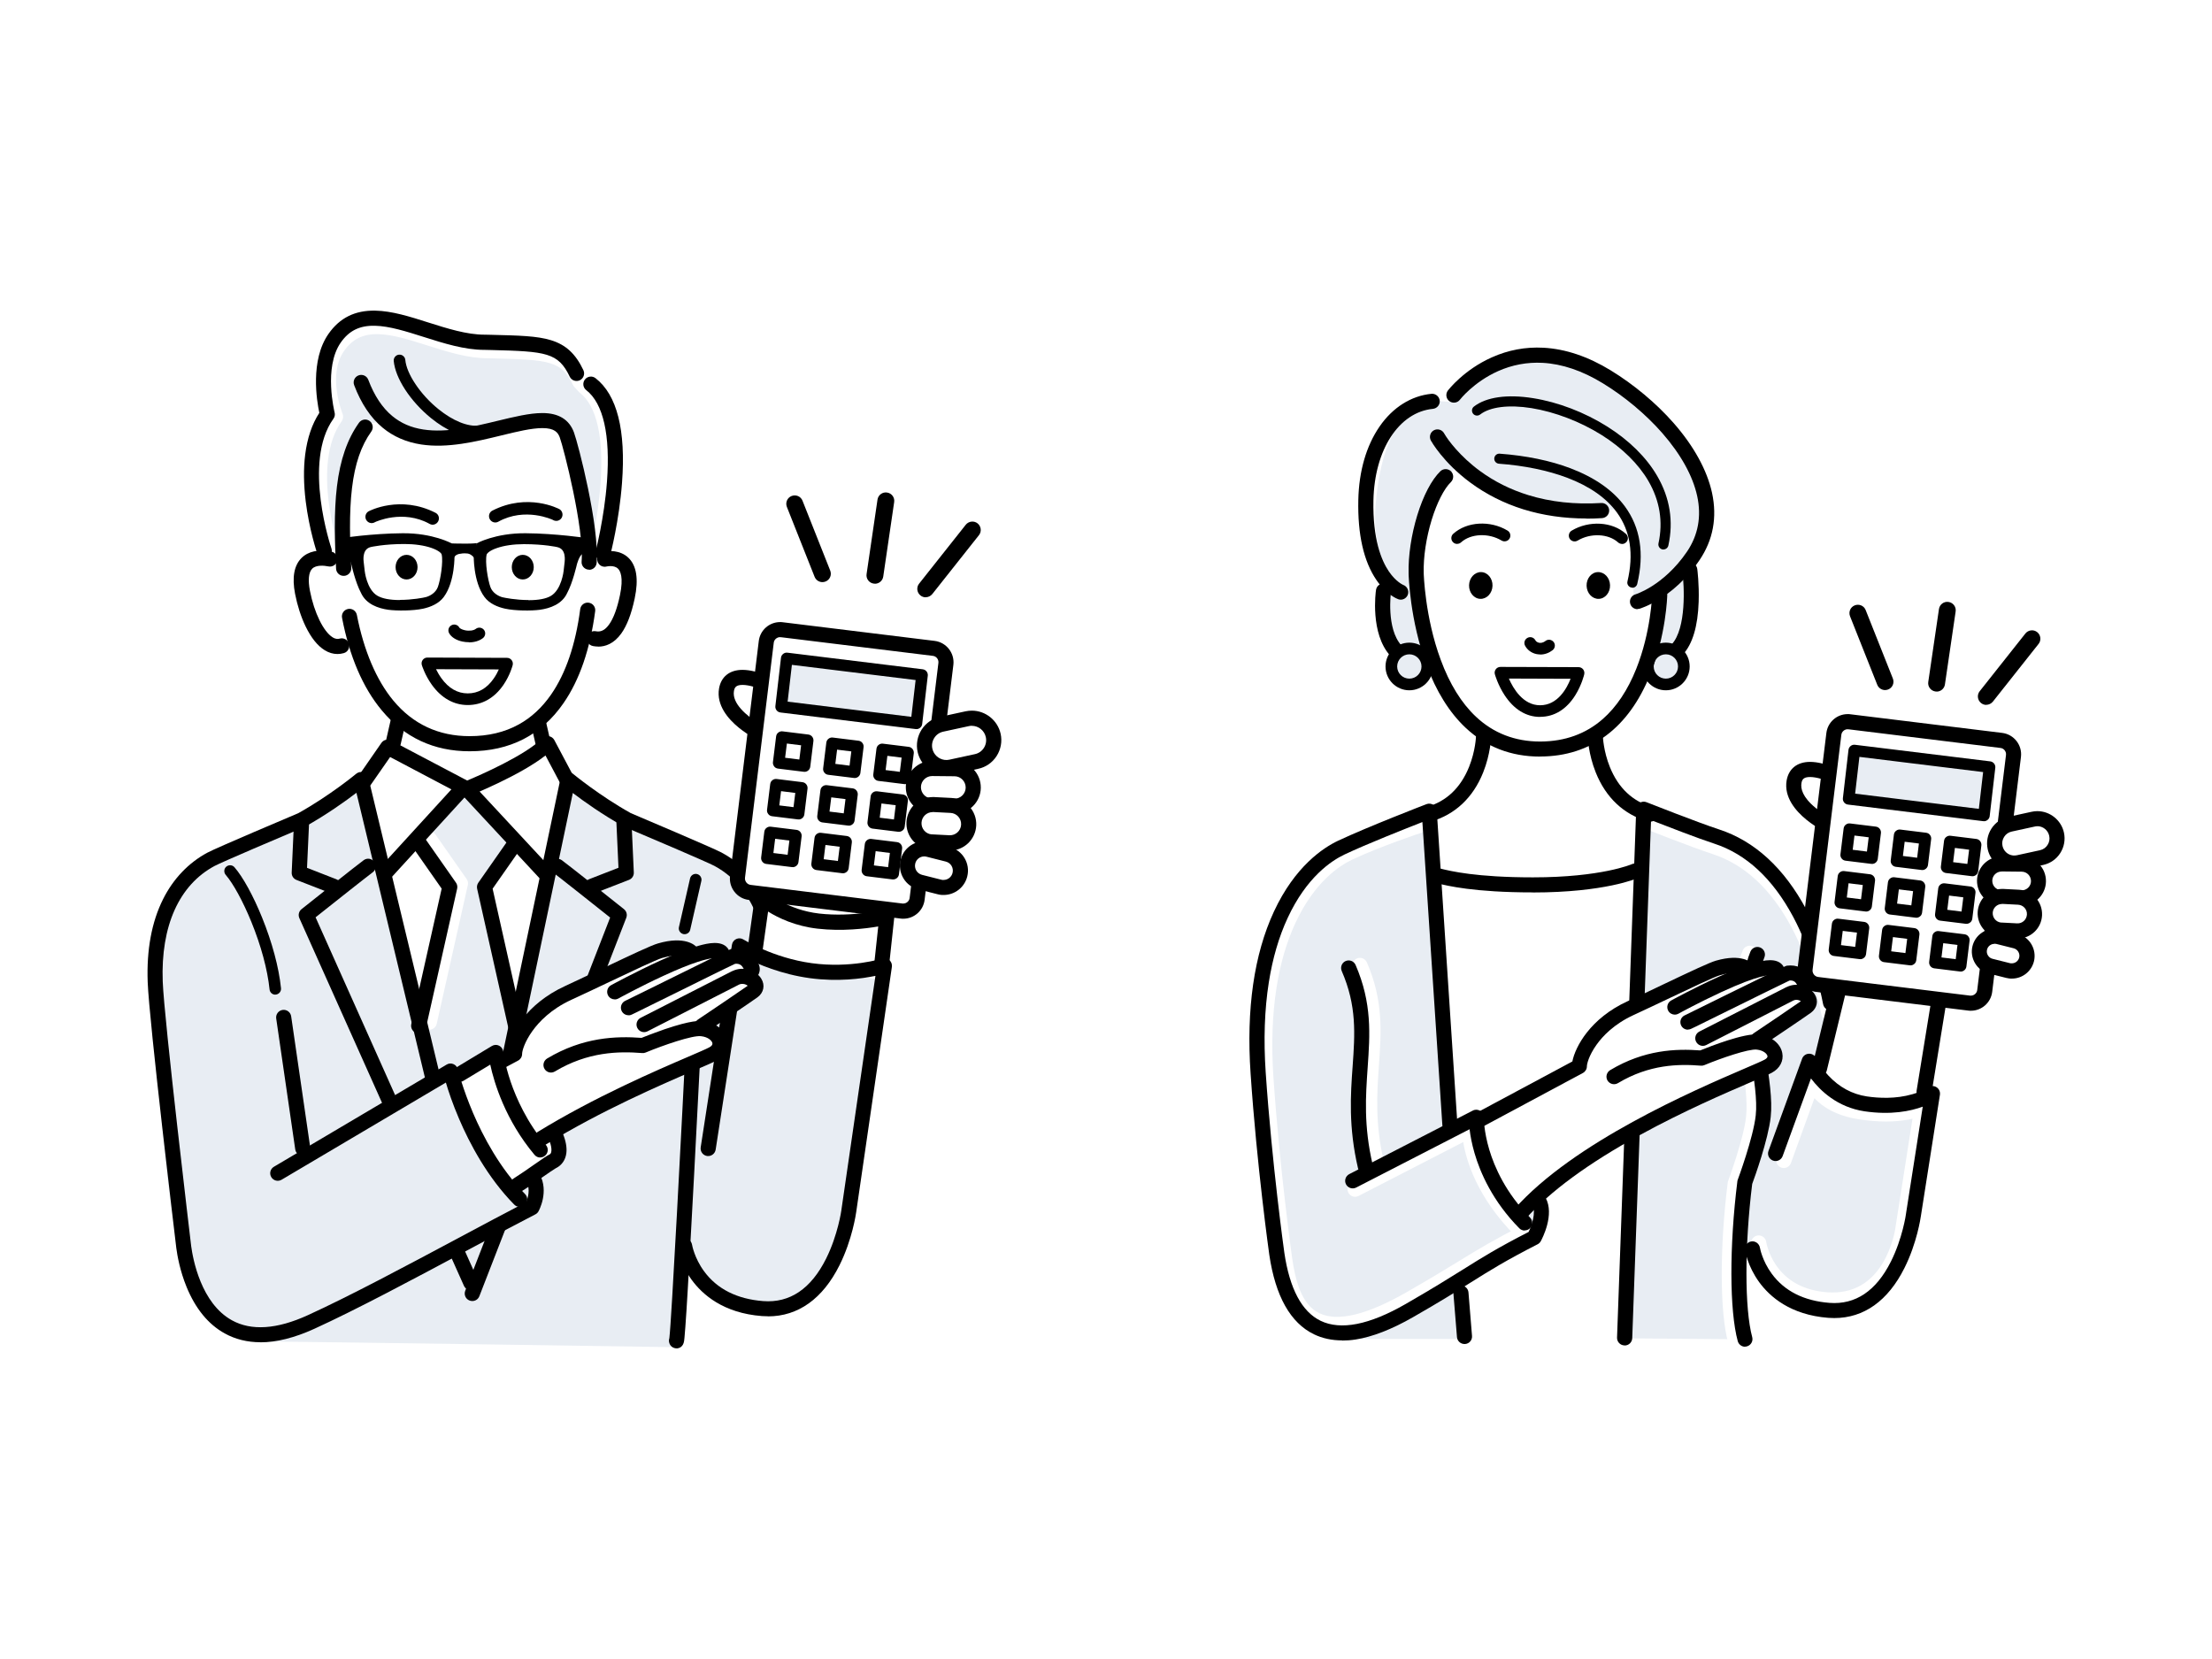 <?xml version="1.0" encoding="UTF-8"?>
<svg width="300" height="225" viewBox="0 0 300 225" fill="none" xmlns="http://www.w3.org/2000/svg">
<rect width="300" height="225" fill="white"/>
<path d="M207.77 170.2C207.73 170.35 207.7 170.49 207.66 170.63C207.64 170.49 207.62 170.34 207.59 170.2H207.77Z" fill="white"/>
<path d="M171.87 161.8C171.38 153.53 170.31 132.77 170.27 131.58C169.9 121.77 179.15 115.91 179.15 115.91C184.61 113.76 193.46 109.99 193.46 109.99H221.96C221.96 109.99 234.54 112.43 240.83 118.31C247.12 124.18 247.77 134.07 248.85 137.63L251.7 122.32L262.49 124.84L258.95 167.91C258.95 167.91 255.88 178.72 246.37 177.72C241.68 177.23 238.16 170.4 237.12 169.76L236.48 181.45C236.48 181.45 187.89 181.54 182.48 181.54C175.32 181.54 171.99 179.69 171.87 161.8Z" fill="white"/>
<path d="M205.79 164.96C205.79 164.96 205.39 164.48 203.32 161.61C201.25 158.74 200.21 151.53 200.21 151.53L196.71 153.17L196.64 152.55L193.84 110.01C193.84 110.01 183.13 114.32 181.91 114.94C176.42 117.74 169.33 126.45 170.63 145.51C171.49 158.1 173.17 170.3 173.17 170.3C173.79 174.49 176.53 180.93 182.15 181.59H198.7L197.87 173.98C200.45 172.31 202.93 170.63 205.93 168.96C206.11 167.41 206.29 165.86 206.45 164.32L205.78 164.95L205.79 164.96Z" fill="#E8EDF3"/>
<path d="M208.73 162.92V162.18L206.46 164.33C206.29 165.87 206.12 167.42 205.94 168.97C206.62 168.59 207.34 168.2 208.08 167.82C208.08 167.82 209.75 164.77 208.73 162.92Z" fill="#E8EDF3"/>
<path d="M253.04 149.7C249.56 149.18 247.4 146.96 246.29 145.43L248.37 137.83L248.26 136.01C247.15 130.27 243.41 116.91 232.8 113.45C229.89 112.5 222.93 109.75 222.93 109.75L220.29 181.51L236.65 181.64C236.74 181.9 235.3 177.51 235.69 170.36L236.16 167.18C236.16 167.18 238.84 177.01 248.02 177.72C257.64 178.46 259.49 164.77 259.49 164.77L262.07 148.33C262.07 148.33 258.92 150.6 253.02 149.71L253.04 149.7Z" fill="#E8EDF3"/>
<path d="M62.15 169.81H62.33C62.29 169.96 62.26 170.11 62.22 170.25C62.2 170.1 62.17 169.96 62.15 169.81Z" fill="white"/>
<path d="M23.09 162.74C21.05 148.11 21.32 132.23 21.28 131.02C20.9 121.01 29.02 116.48 29.02 116.48C34.59 114.29 40.25 111.69 40.25 111.69C40.25 111.69 48.91 104.76 49.12 106.04C49.33 107.32 50.57 113.95 52.13 122.02C54.25 133.03 56.94 124.32 60.96 145.97C64.15 130.29 71.52 129.86 73.48 121.69C75.58 112.98 76.65 108.13 76.87 106.85C77.08 105.57 83.97 110.56 83.97 110.56C83.97 110.56 93.89 115.79 99.46 117.98C99.46 117.98 103.76 121.66 104.87 125.3L120.8 124.22L114.57 167.47C114.57 167.47 111.43 178.5 101.73 177.48C96.95 176.98 93.35 170.01 92.29 169.36L91.53 182.71C91.53 182.71 41.54 181.95 36.02 181.95C28.72 181.95 23.78 168.19 23.09 162.75V162.74Z" fill="#E8EDF3"/>
<path d="M74.29 101.32L77.85 107.05L68.81 142.86L58.94 147.14L49.12 106.1L52.64 101.32L54.03 97.67L73.16 97.41L74.29 101.32Z" fill="white"/>
<path d="M53.34 101.75C53.26 101.75 53.19 101.75 53.11 101.72C52.56 101.59 52.21 101.04 52.34 100.49L53.04 97.41C53.17 96.86 53.72 96.51 54.27 96.64C54.82 96.77 55.17 97.32 55.04 97.87L54.34 100.95C54.23 101.42 53.81 101.75 53.34 101.75Z" fill="black"/>
<path d="M73.64 101.75C73.17 101.75 72.75 101.43 72.64 100.95L71.94 97.87C71.81 97.32 72.16 96.77 72.71 96.64C73.26 96.51 73.81 96.86 73.94 97.41L74.64 100.49C74.77 101.04 74.42 101.59 73.87 101.72C73.79 101.74 73.72 101.75 73.64 101.75Z" fill="black"/>
<path d="M46.94 75.16C46.82 67.48 47.69 59.49 50.68 57.64L53.61 57.99C61.32 63.58 74.57 52.98 76.76 58.97C77.36 60.61 79.91 73.24 79.91 73.24C79.91 73.24 81.44 75.41 81.77 75.03C81.77 75.03 86.7 53.7 78.33 50.76C76.13 45.47 73.19 46.49 64.64 46.27C60.6 46.35 51.77 40.26 45.98 44.85C43.4 46.89 44.05 56.56 44.05 56.56C40.28 65.77 44 74.72 44 74.72L46.95 75.16H46.94Z" fill="#E8EDF3"/>
<path d="M80.03 75.45C80.05 74.37 80.02 73.68 80.01 73.53L79.91 73.24C79.91 73.24 77.11 60.49 76.52 58.85C74.34 52.86 60.08 62.63 52.38 57.04L49.98 57.47C47.01 59.3 46.46 66.17 46.54 73.77C46.56 75.48 40.23 74.35 41.15 80.37C42.6 89.88 48.04 87.33 48.04 87.33C50.22 95.63 55.36 101.05 63.69 100.88C72.68 100.69 76.76 93.53 78.59 86.59C78.59 86.59 84.02 88.8 85.1 80.47C85.81 75.02 80.04 75.47 80.04 75.47L80.03 75.45Z" fill="white"/>
<path d="M63.68 101.89C58.84 101.89 54.83 100.02 51.77 96.33C49.21 93.26 47.4 89.04 46.39 83.79C46.28 83.23 46.65 82.7 47.2 82.59C47.76 82.48 48.29 82.85 48.4 83.4C49.34 88.23 51.05 92.25 53.35 95.02C56.01 98.22 59.49 99.84 63.69 99.84C66.21 99.84 68.45 99.31 70.36 98.25C72.05 97.32 73.52 95.96 74.74 94.2C76.73 91.33 78.06 87.43 78.69 82.62C78.76 82.06 79.28 81.66 79.84 81.74C80.4 81.81 80.8 82.33 80.72 82.89C80.04 88.03 78.6 92.23 76.42 95.37C73.43 99.7 69.14 101.89 63.69 101.89H63.68Z" fill="black"/>
<path d="M80.89 76.41C80.8 76.41 80.72 76.4 80.63 76.38C80.08 76.24 79.76 75.68 79.9 75.13C79.91 75.09 81.07 70.64 81.44 65.67C81.91 59.35 80.94 55.06 78.63 53.26C78.59 53.23 78.55 53.19 78.51 53.15L77.9 52.49C77.83 52.41 77.77 52.33 77.72 52.23C76.16 48.95 74.52 48.8 67.07 48.61C66.79 48.61 66.49 48.6 66.2 48.59C66.18 48.59 66.17 48.59 66.15 48.59C63.43 48.59 60.63 47.7 57.92 46.84C55.52 46.08 53.26 45.36 51.28 45.32C49.22 45.28 47.8 45.98 46.67 47.59C44.35 50.89 46.44 56.07 46.46 56.12C46.59 56.45 46.55 56.82 46.35 57.11C42.13 63 45.92 74.26 45.96 74.37C46.14 74.9 45.86 75.49 45.32 75.67C44.79 75.85 44.2 75.57 44.02 75.04C43.98 74.92 42.96 71.94 42.51 68.13C42.24 65.87 42.23 63.78 42.48 61.92C42.77 59.76 43.4 57.89 44.37 56.37C43.82 54.77 42.5 49.96 44.99 46.41C46.51 44.24 48.58 43.22 51.31 43.27C53.58 43.31 55.99 44.07 58.53 44.88C61.09 45.69 63.74 46.53 66.14 46.53C66.16 46.53 66.17 46.53 66.19 46.53C66.2 46.53 66.21 46.53 66.22 46.53C66.52 46.53 66.82 46.55 67.11 46.55C70.83 46.64 73.28 46.7 75.16 47.28C77.13 47.88 78.43 49.06 79.48 51.19L79.93 51.68C82.81 53.97 83.99 58.73 83.45 65.84C83.06 70.99 81.9 75.46 81.85 75.64C81.73 76.1 81.31 76.4 80.86 76.4L80.89 76.41Z" fill="white"/>
<path d="M43.99 75.74C43.57 75.74 43.17 75.47 43.02 75.05C42.98 74.92 41.94 71.87 41.46 67.98C41.18 65.67 41.15 63.55 41.39 61.66C41.67 59.43 42.31 57.52 43.31 55.99C42.96 54.36 42.04 48.86 44.56 45.27C46.08 43.1 48.15 42.08 50.88 42.13C53.15 42.17 55.56 42.93 58.1 43.74C60.66 44.55 63.31 45.39 65.71 45.39C65.73 45.39 65.74 45.39 65.76 45.39C65.77 45.39 65.78 45.39 65.79 45.39C66.09 45.39 66.39 45.41 66.68 45.41C70.4 45.5 72.85 45.56 74.73 46.14C76.74 46.76 78.06 47.97 79.12 50.2C79.36 50.71 79.15 51.32 78.64 51.57C78.13 51.81 77.52 51.6 77.27 51.09C75.71 47.81 74.07 47.66 66.62 47.47C66.34 47.47 66.04 47.46 65.75 47.45C65.73 47.45 65.72 47.45 65.7 47.45C62.98 47.45 60.18 46.56 57.47 45.7C55.07 44.94 52.81 44.22 50.83 44.18C48.77 44.14 47.35 44.84 46.22 46.45C43.85 49.83 45.37 55.88 45.38 55.94C45.46 56.23 45.4 56.55 45.22 56.79C41 62.68 44.91 74.27 44.95 74.38C45.13 74.91 44.85 75.5 44.31 75.68C44.2 75.72 44.09 75.74 43.98 75.74H43.99Z" fill="black"/>
<path d="M81.77 76.06C81.68 76.06 81.6 76.05 81.51 76.03C80.96 75.89 80.64 75.33 80.78 74.78C80.78 74.78 81.95 70.29 82.32 65.32C82.79 59 81.82 54.71 79.51 52.91C79.06 52.56 78.98 51.92 79.33 51.47C79.68 51.02 80.32 50.94 80.77 51.29C83.69 53.56 84.9 58.34 84.36 65.5C83.97 70.65 82.81 75.12 82.76 75.3C82.64 75.76 82.22 76.06 81.77 76.06Z" fill="black"/>
<path d="M64.53 59.31C62.68 59.31 60.54 58.4 58.45 56.7C55.65 54.42 53.62 51.31 53.4 48.96C53.36 48.53 53.68 48.14 54.11 48.1C54.54 48.06 54.93 48.38 54.97 48.81C55.05 49.73 55.54 50.9 56.35 52.1C57.16 53.32 58.26 54.52 59.45 55.48C61.41 57.07 63.42 57.89 64.96 57.72C65.39 57.67 65.78 57.98 65.83 58.41C65.88 58.84 65.57 59.23 65.14 59.28C64.94 59.3 64.74 59.31 64.54 59.31H64.53Z" fill="black"/>
<path d="M61.25 73.7C61.25 73.7 62.08 73.73 63.14 73.73C64.2 73.73 64.66 73.66 64.66 73.66L64.45 75.83C64.45 75.83 64 75.14 63.42 75.07C62.83 75 62.46 75.1 62.46 75.1C62.46 75.1 61.56 75.13 61.5 75.93C61.43 76.72 60.81 73.79 60.81 73.79L61.26 73.69L61.25 73.7Z" fill="black"/>
<path d="M50.3 70.94C50.06 70.91 49.83 70.77 49.69 70.55C49.44 70.15 49.56 69.62 49.95 69.37C50.11 69.27 54.29 67.11 59.07 69.55C59.49 69.76 59.65 70.28 59.43 70.7C59.21 71.12 58.69 71.29 58.28 71.06C54.63 69.03 50.9 70.79 50.87 70.81C50.7 70.92 50.5 70.96 50.31 70.94H50.3Z" fill="black"/>
<path d="M46.34 72.97C46.34 72.97 50.47 72.35 54.61 72.32C58.74 72.29 61.26 73.7 61.26 73.7L61.64 75.28C61.64 75.28 61.74 78.86 60.19 80.96C59.52 81.86 58.43 82.32 57.39 82.55C56.01 82.85 53.81 82.85 52.67 82.7C51.31 82.51 49.65 81.95 48.96 80.41C48.2 79 47.65 76.55 47.65 76.55C47.65 76.55 47.37 75.48 46.96 75.17C46.55 74.86 46.24 74.79 46.2 74.27C46.17 73.75 46.34 72.96 46.34 72.96V72.97Z" fill="black"/>
<path d="M54.23 81.38C52.87 81.38 51.85 81.18 51.19 80.8C49.73 79.95 49.46 77.44 49.46 77.41L49.32 76.17C49.32 76.17 49.24 75.67 49.36 75.18C49.49 74.62 49.8 74.3 50.33 74.18C50.35 74.18 52.1 73.78 54.85 73.78C56.24 73.78 57.55 73.97 58.54 74.32C59.53 74.67 59.87 75.05 59.9 75.2C60.13 76.19 59.74 78.66 59.38 79.62C59.09 80.39 58.33 80.83 57.76 80.98C57.47 81.06 55.94 81.36 54.24 81.36L54.23 81.38Z" fill="white"/>
<path d="M79.55 72.97C79.55 72.97 75.42 72.35 71.28 72.32C67.15 72.29 64.63 73.7 64.63 73.7L64.25 75.28C64.25 75.28 64.15 78.86 65.7 80.96C66.37 81.86 67.46 82.32 68.5 82.55C69.88 82.85 72.08 82.85 73.22 82.7C74.58 82.51 76.24 81.95 76.93 80.41C77.69 79 78.24 76.55 78.24 76.55C78.24 76.55 78.52 75.48 78.93 75.17C79.34 74.86 79.65 74.79 79.69 74.27C79.72 73.75 79.55 72.96 79.55 72.96V72.97Z" fill="black"/>
<path d="M71.66 81.38C69.96 81.38 68.43 81.07 68.14 81C67.57 80.85 66.8 80.4 66.52 79.64C66.16 78.67 65.76 76.21 66 75.22C66.04 75.07 66.37 74.68 67.36 74.34C68.35 73.99 69.66 73.8 71.05 73.8C73.8 73.8 75.55 74.19 75.57 74.2C76.1 74.32 76.41 74.64 76.54 75.2C76.65 75.69 76.58 76.17 76.58 76.18V76.2L76.44 77.43C76.44 77.46 76.16 79.97 74.71 80.82C74.05 81.21 73.03 81.4 71.67 81.4L71.66 81.38Z" fill="white"/>
<path d="M56.63 76.92C56.63 77.84 55.96 78.59 55.14 78.59C54.32 78.59 53.65 77.84 53.65 76.92C53.65 76 54.31 75.25 55.14 75.25C55.97 75.25 56.63 76 56.63 76.92Z" fill="black"/>
<path d="M75.55 70.64C75.79 70.61 76.02 70.47 76.16 70.25C76.41 69.85 76.29 69.32 75.9 69.07C75.74 68.97 71.56 66.81 66.78 69.25C66.36 69.46 66.2 69.98 66.42 70.4C66.64 70.82 67.16 70.99 67.57 70.76C71.22 68.73 74.95 70.49 74.98 70.51C75.15 70.62 75.35 70.66 75.55 70.64Z" fill="black"/>
<path d="M69.41 76.92C69.41 77.84 70.08 78.59 70.9 78.59C71.72 78.59 72.39 77.84 72.39 76.92C72.39 76 71.73 75.25 70.9 75.25C70.07 75.25 69.41 76 69.41 76.92Z" fill="black"/>
<path d="M46.6 78.1C46.06 78.1 45.61 77.68 45.58 77.13C45.4 73.59 45.27 69.5 45.7 65.95C46.13 62.36 47.11 59.54 48.69 57.33C49.02 56.87 49.66 56.76 50.12 57.09C50.58 57.42 50.69 58.06 50.36 58.52C48.97 60.47 48.13 62.91 47.74 66.19C47.33 69.59 47.46 73.57 47.64 77.02C47.67 77.58 47.24 78.07 46.67 78.1C46.65 78.1 46.63 78.1 46.62 78.1H46.6Z" fill="black"/>
<path d="M45.77 88.7C45.18 88.7 44.59 88.53 44.03 88.18C43.06 87.58 42.19 86.49 41.44 84.94C40.82 83.66 40.32 82.09 40.02 80.54C39.59 78.32 39.88 76.69 40.89 75.68C41.8 74.77 43.2 74.47 44.94 74.81C45.5 74.92 45.86 75.46 45.75 76.01C45.64 76.57 45.1 76.93 44.55 76.82C43.96 76.7 42.88 76.59 42.34 77.13C41.86 77.61 41.75 78.68 42.04 80.15C42.61 83.09 43.87 85.67 45.12 86.44C45.56 86.71 45.87 86.67 46.07 86.61C46.61 86.46 47.18 86.77 47.33 87.32C47.48 87.86 47.17 88.43 46.62 88.58C46.34 88.66 46.06 88.7 45.78 88.7H45.77Z" fill="black"/>
<path d="M79.9 77.26C79.9 77.26 79.85 77.26 79.82 77.26C79.26 77.22 78.83 76.72 78.88 76.16C79.23 71.65 76.45 60.78 75.92 59.33C75.68 58.67 75.23 58.06 73.57 58.06C72.09 58.06 70.1 58.54 67.98 59.06C64.57 59.89 60.7 60.83 57.11 60.28C55.1 59.97 53.35 59.21 51.9 58.01C50.27 56.66 48.97 54.72 48.03 52.23C47.83 51.7 48.1 51.11 48.63 50.91C49.16 50.71 49.75 50.98 49.95 51.51C50.76 53.66 51.86 55.32 53.21 56.43C54.38 57.4 55.76 58 57.42 58.25C60.61 58.74 64.27 57.85 67.5 57.07C69.73 56.53 71.83 56.02 73.55 56.02C73.55 56.02 73.56 56.02 73.57 56.02C75.77 56.02 77.2 56.91 77.84 58.64C78.44 60.28 81.3 71.35 80.92 76.33C80.88 76.87 80.43 77.28 79.9 77.28V77.26Z" fill="black"/>
<path d="M81.13 87.69C80.88 87.69 80.64 87.66 80.43 87.62C79.87 87.52 79.51 86.98 79.61 86.43C79.71 85.87 80.25 85.51 80.8 85.61C81.27 85.7 81.9 85.67 82.59 84.72C83.2 83.88 83.7 82.54 84.08 80.73C84.59 78.3 84.13 77.42 83.8 77.11C83.26 76.6 82.29 76.83 82.28 76.83C81.73 76.98 81.17 76.65 81.03 76.11C80.88 75.56 81.21 75 81.75 74.86C82.52 74.65 84.11 74.59 85.21 75.63C86.34 76.7 86.63 78.56 86.08 81.16C85.63 83.28 85.03 84.84 84.25 85.93C83.24 87.32 82.09 87.7 81.13 87.7V87.69Z" fill="black"/>
<path d="M63.44 95.62C61.54 95.62 59.85 94.67 58.56 92.86C57.63 91.56 57.23 90.26 57.21 90.2C57.14 89.96 57.18 89.7 57.33 89.5C57.48 89.3 57.71 89.18 57.96 89.18L68.77 89.22C69.01 89.22 69.24 89.33 69.39 89.53C69.54 89.72 69.59 89.97 69.53 90.21C69.52 90.26 69.18 91.56 68.29 92.87C67.06 94.67 65.39 95.62 63.43 95.62H63.44ZM59.14 90.77C59.32 91.13 59.56 91.56 59.86 91.98C60.85 93.35 62.05 94.04 63.44 94.04C64.85 94.04 66.04 93.36 66.97 92.01C67.26 91.59 67.49 91.16 67.65 90.79L59.14 90.76V90.77Z" fill="black"/>
<path d="M63.59 87.1C63.31 87.1 63.01 87.07 62.72 87.01C61.86 86.83 61.2 86.41 60.91 85.87C60.7 85.49 60.84 85.01 61.23 84.8C61.61 84.59 62.09 84.73 62.3 85.12C62.34 85.19 62.59 85.38 63.07 85.48C63.64 85.6 64.23 85.52 64.53 85.29C64.87 85.02 65.37 85.09 65.64 85.43C65.91 85.77 65.84 86.27 65.5 86.54C65.01 86.92 64.34 87.12 63.61 87.12L63.59 87.1Z" fill="black"/>
<path d="M223.06 88.95C221.67 94.89 218.08 101.65 208.94 101.59C200.54 101.53 196.47 95.13 194.51 88.92L193.09 89.83C185.87 90.24 187.99 77.68 187.99 77.68L187.83 76.98C186.88 74.81 186.26 71.99 186.57 68.42C187.49 57.74 191.25 54.68 194.91 54.38L196.72 54.51L197.86 52.86C197.86 52.86 205.08 43.3 217.9 51.13C226.29 56.26 235.4 66.39 229.6 74.94C229.15 75.6 228.68 76.2 228.21 76.74L228.58 77.69C228.58 77.69 230.51 88.98 223.29 88.58L223.06 88.97V88.95Z" fill="#E8EDF3"/>
<path d="M224.74 80.51C224.74 80.51 224.19 88.94 223.49 90.39C222.8 91.85 219.36 98.62 215.34 99.9C211.31 101.18 210.02 102.04 206.58 101.33C203.14 100.62 197.68 96.59 196.96 95.08C196.24 93.57 192.72 85.03 192.65 82.52C192.58 80.01 191.93 72.11 193.37 69.09C194.81 66.07 197.61 63.2 197.61 63.2C197.61 63.2 203.57 67.94 205.44 68.01C207.31 68.08 216.42 69.45 217.14 69.37C217.86 69.29 219.37 69.01 219.37 69.01C219.37 69.01 221.09 70.66 221.31 72.03C221.53 73.39 222.17 75.91 221.74 77.63C221.31 79.35 221.67 82.01 221.67 82.01L224.76 80.5L224.74 80.51Z" fill="white"/>
<path d="M223.09 109.85C220.99 108.81 219.11 107.88 218.24 107.17C215.54 104.98 215.19 100.05 215.19 100.05C215.19 100.05 212.31 101.53 208.26 101.53C204.21 101.53 201.15 99.46 201.15 99.46C201.15 99.46 201.83 103.22 197.31 107.94C196.56 108.72 195.49 109.56 193.92 110.5L194.56 118.58C197.13 119.15 201.99 119.92 208.06 120C215.64 120.1 219.64 118.92 222.79 117.92L223.09 109.87V109.85Z" fill="white"/>
<path d="M215.14 70.32C212.12 70.32 209.26 69.9 206.61 69.08C203.98 68.26 201.56 67.04 199.41 65.45C195.73 62.73 194.13 59.87 194.06 59.75C193.79 59.25 193.97 58.63 194.46 58.36C194.95 58.09 195.58 58.27 195.85 58.76C196.36 59.67 198.02 61.9 200.71 63.87C202.67 65.31 204.88 66.41 207.28 67.15C210.29 68.08 213.61 68.44 217.15 68.22C217.71 68.18 218.2 68.61 218.24 69.18C218.28 69.74 217.85 70.23 217.28 70.27C216.56 70.32 215.84 70.34 215.14 70.34V70.32Z" fill="black"/>
<path d="M189.98 81.33C189.87 81.33 189.75 81.31 189.64 81.27C189.48 81.21 188.05 80.67 186.68 78.67C184.95 76.14 184.12 72.49 184.22 67.82C184.3 63.91 185.3 60.46 187.1 57.85C188.89 55.25 191.39 53.68 194.14 53.41C194.7 53.36 195.2 53.77 195.26 54.33C195.32 54.89 194.9 55.39 194.34 55.45C189.73 55.89 186.41 61 186.27 67.86C186.16 73.13 187.35 76.01 188.37 77.51C189.35 78.94 190.3 79.32 190.31 79.33C190.84 79.52 191.12 80.1 190.94 80.64C190.79 81.06 190.4 81.33 189.97 81.33H189.98Z" fill="black"/>
<path d="M222.08 82.62C221.64 82.62 221.23 82.33 221.1 81.88C220.94 81.34 221.25 80.77 221.8 80.61C221.8 80.61 222.78 80.31 224.12 79.45C225.35 78.66 227.16 77.22 228.78 74.84C230.31 72.59 230.78 70.05 230.18 67.28C229.59 64.55 227.95 61.6 225.44 58.73C223.21 56.19 220.35 53.79 217.38 51.98C214.6 50.28 211.85 49.35 209.21 49.21C207.12 49.1 205.09 49.48 203.16 50.34C199.86 51.82 198.02 54.18 198 54.21C197.66 54.66 197.01 54.74 196.56 54.4C196.11 54.06 196.03 53.41 196.37 52.96C196.46 52.85 198.55 50.15 202.32 48.47C204.55 47.47 206.9 47.03 209.32 47.16C212.31 47.32 215.38 48.35 218.45 50.23C221.59 52.15 224.62 54.68 226.98 57.37C229.72 60.49 231.52 63.77 232.19 66.83C232.91 70.17 232.34 73.24 230.49 75.97C229.48 77.46 227.73 79.58 225.16 81.2C223.59 82.19 222.44 82.53 222.39 82.55C222.29 82.58 222.2 82.59 222.1 82.59L222.08 82.62Z" fill="black"/>
<path d="M225.6 74.53C225.6 74.53 225.5 74.53 225.45 74.51C225.08 74.43 224.85 74.06 224.93 73.69C225.57 70.75 225.11 67.91 223.57 65.25C222.22 62.93 220.03 60.77 217.24 59.01C214.35 57.19 210.87 55.86 207.7 55.35C204.62 54.86 202.08 55.18 200.74 56.22C200.44 56.45 200.01 56.4 199.78 56.1C199.55 55.8 199.6 55.37 199.9 55.14C201.56 53.85 204.41 53.44 207.92 54C211.32 54.54 214.9 55.91 217.98 57.85C220.95 59.72 223.3 62.04 224.76 64.56C226.48 67.52 226.99 70.69 226.27 73.98C226.2 74.3 225.92 74.52 225.6 74.52V74.53Z" fill="black"/>
<path d="M221.39 79.7C221.34 79.7 221.28 79.7 221.23 79.68C220.86 79.59 220.63 79.22 220.72 78.86C221.6 75.15 221.12 72 219.28 69.49C217.84 67.52 215.57 65.94 212.54 64.79C209.92 63.8 206.72 63.14 203.29 62.89C202.91 62.86 202.63 62.53 202.66 62.16C202.69 61.78 203.02 61.5 203.39 61.53C206.95 61.79 210.28 62.47 213.02 63.52C216.3 64.77 218.78 66.51 220.38 68.69C222.47 71.54 223.03 75.07 222.05 79.19C221.98 79.5 221.69 79.72 221.38 79.72L221.39 79.7Z" fill="black"/>
<path d="M224.84 90.22C224.75 90.22 224.66 90.22 224.57 90.22C224.01 90.19 223.57 89.71 223.6 89.15C223.63 88.59 224.11 88.15 224.67 88.18C225.54 88.22 226.2 87.97 226.74 87.37C228.72 85.21 228.44 79.47 228.16 77.44C228.08 76.88 228.48 76.36 229.04 76.29C229.6 76.21 230.12 76.61 230.19 77.17C230.2 77.25 230.46 79.23 230.38 81.61C230.27 84.94 229.55 87.35 228.24 88.77C227.35 89.74 226.18 90.25 224.83 90.25L224.84 90.22Z" fill="black"/>
<path d="M192.98 90.76C191.15 90.76 189.66 90.15 188.56 88.94C185.8 85.93 186.58 80.25 186.62 80.01C186.7 79.45 187.22 79.06 187.78 79.14C188.34 79.22 188.73 79.74 188.65 80.3C188.65 80.3 187.97 85.26 190.08 87.55C190.86 88.4 191.93 88.77 193.36 88.69C193.92 88.66 194.41 89.09 194.44 89.65C194.47 90.21 194.04 90.7 193.48 90.73C193.32 90.73 193.15 90.74 192.99 90.74L192.98 90.76Z" fill="black"/>
<path d="M228.38 90.39C228.38 91.74 227.29 92.83 225.94 92.83C224.59 92.83 223.5 91.74 223.5 90.39C223.5 89.04 224.59 87.95 225.94 87.95C227.29 87.95 228.38 89.04 228.38 90.39Z" fill="#E8EDF3"/>
<path d="M225.93 93.62C224.15 93.62 222.7 92.17 222.7 90.39C222.7 88.61 224.15 87.16 225.93 87.16C227.71 87.16 229.16 88.61 229.16 90.39C229.16 92.17 227.71 93.62 225.93 93.62ZM225.93 88.74C225.02 88.74 224.28 89.48 224.28 90.39C224.28 91.3 225.02 92.04 225.93 92.04C226.84 92.04 227.58 91.3 227.58 90.39C227.58 89.48 226.84 88.74 225.93 88.74Z" fill="black"/>
<path d="M193.58 90.39C193.58 91.74 192.49 92.83 191.14 92.83C189.79 92.83 188.7 91.74 188.7 90.39C188.7 89.04 189.79 87.95 191.14 87.95C192.49 87.95 193.58 89.04 193.58 90.39Z" fill="#E8EDF3"/>
<path d="M191.14 93.62C189.36 93.62 187.91 92.17 187.91 90.39C187.91 88.61 189.36 87.16 191.14 87.16C192.92 87.16 194.37 88.61 194.37 90.39C194.37 92.17 192.92 93.62 191.14 93.62ZM191.14 88.74C190.23 88.74 189.49 89.48 189.49 90.39C189.49 91.3 190.23 92.04 191.14 92.04C192.05 92.04 192.79 91.3 192.79 90.39C192.79 89.48 192.05 88.74 191.14 88.74Z" fill="black"/>
<path d="M218.36 79.36C218.39 80.36 217.7 81.2 216.82 81.22C215.94 81.24 215.21 80.45 215.18 79.45C215.15 78.45 215.84 77.61 216.72 77.59C217.6 77.57 218.33 78.36 218.36 79.36Z" fill="black"/>
<path d="M219.99 73.77C219.8 73.77 219.61 73.7 219.46 73.57C218.14 72.37 215.72 72.26 213.96 73.32C213.59 73.54 213.1 73.42 212.88 73.05C212.66 72.68 212.78 72.19 213.15 71.97C215.52 70.55 218.69 70.74 220.52 72.41C220.84 72.7 220.87 73.2 220.57 73.52C220.41 73.69 220.2 73.78 219.99 73.78V73.77Z" fill="black"/>
<path d="M199.24 79.36C199.21 80.36 199.9 81.2 200.78 81.22C201.66 81.24 202.39 80.45 202.42 79.45C202.45 78.45 201.76 77.61 200.88 77.59C200 77.57 199.27 78.36 199.24 79.36Z" fill="black"/>
<path d="M197.62 73.77C197.41 73.77 197.19 73.68 197.04 73.51C196.75 73.19 196.77 72.69 197.09 72.4C198.93 70.73 202.1 70.54 204.46 71.96C204.83 72.18 204.95 72.67 204.73 73.04C204.51 73.41 204.02 73.53 203.65 73.31C201.88 72.25 199.47 72.36 198.15 73.56C198 73.7 197.81 73.76 197.62 73.76V73.77Z" fill="black"/>
<path d="M208.87 97.23C206.98 97.23 205.32 96.21 204.05 94.27C203.14 92.88 202.76 91.51 202.74 91.45C202.67 91.21 202.72 90.96 202.87 90.76C203.02 90.56 203.25 90.45 203.5 90.45L214.09 90.48C214.33 90.48 214.56 90.59 214.71 90.78C214.86 90.97 214.91 91.21 214.86 91.45C214.85 91.51 214.52 92.88 213.66 94.27C212.46 96.2 210.8 97.22 208.87 97.22V97.23ZM204.64 92.03C205.23 93.39 206.57 95.65 208.87 95.65C211.24 95.65 212.49 93.39 213.01 92.06L204.64 92.03Z" fill="black"/>
<path d="M208.9 88.76C208.73 88.76 208.56 88.74 208.39 88.71C207.72 88.57 207.15 88.16 206.84 87.58C206.63 87.2 206.77 86.72 207.16 86.51C207.54 86.3 208.02 86.44 208.23 86.83C208.32 87 208.5 87.12 208.72 87.17C208.89 87.21 209.23 87.22 209.6 86.93C209.94 86.66 210.44 86.73 210.71 87.07C210.98 87.41 210.91 87.91 210.57 88.18C210.08 88.56 209.49 88.77 208.91 88.77L208.9 88.76Z" fill="black"/>
<path d="M208.86 102.61C204.92 102.61 201.52 101.29 198.76 98.69C196.57 96.63 194.78 93.76 193.46 90.18C191.21 84.1 191.04 78.03 191.04 77.78C190.98 75.39 191.41 72.52 192.21 69.9C193.04 67.19 194.16 65.07 195.35 63.91C195.76 63.52 196.4 63.53 196.8 63.93C197.19 64.34 197.18 64.98 196.78 65.38C195.85 66.28 194.88 68.19 194.17 70.5C193.43 72.92 193.03 75.55 193.09 77.73C193.09 77.79 193.25 83.7 195.39 89.47C196.6 92.76 198.21 95.36 200.17 97.2C202.54 99.43 205.47 100.57 208.87 100.57C208.9 100.57 208.92 100.57 208.95 100.57C212.25 100.55 215.08 99.53 217.37 97.52C219.23 95.89 220.76 93.6 221.91 90.72C223.91 85.73 224.07 80.69 224.07 80.64C224.09 80.07 224.56 79.63 225.12 79.64C225.69 79.66 226.13 80.13 226.12 80.69C226.12 80.91 225.95 86.15 223.81 91.47C220.91 98.72 215.77 102.57 208.95 102.6C208.92 102.6 208.89 102.6 208.86 102.6V102.61Z" fill="black"/>
<path d="M60.9 120.54L56.26 114.82L61.96 107.79L63.65 107.68L70 114.92L65.92 120.54L69.16 140L68.26 142.68L57.69 146.08L56.14 139.65L60.9 120.54Z" fill="#E8EDF3"/>
<path d="M68.59 146.95C68.52 146.95 68.45 146.95 68.38 146.93C67.83 146.81 67.47 146.27 67.59 145.72L76.03 105.51C76.1 105.16 76.36 104.87 76.7 104.75C77.04 104.63 77.42 104.7 77.69 104.93C77.73 104.96 81.25 107.88 85.55 110.28C86.47 110.67 96.62 114.97 97.85 115.62C101.43 117.54 103.97 120.91 105.18 125.37C105.33 125.92 105.01 126.48 104.46 126.63C103.91 126.78 103.35 126.46 103.2 125.91C102.14 122.01 99.96 119.08 96.88 117.43C95.9 116.91 87.76 113.44 84.7 112.15C84.67 112.14 84.63 112.12 84.6 112.1C81.68 110.47 79.15 108.66 77.69 107.55L69.59 146.15C69.49 146.63 69.06 146.96 68.59 146.96V146.95Z" fill="black"/>
<path d="M63.86 174.99C63.47 174.99 63.09 174.76 62.92 174.38L61.04 170.18C60.81 169.66 61.04 169.06 61.56 168.83C62.08 168.6 62.68 168.83 62.91 169.35L64.79 173.55C65.02 174.07 64.79 174.67 64.27 174.9C64.13 174.96 63.99 174.99 63.85 174.99H63.86Z" fill="black"/>
<path d="M53 150.73C52.61 150.73 52.23 150.5 52.06 150.12L40.6 124.52C40.41 124.09 40.53 123.59 40.9 123.3C41.69 122.67 48.62 117.16 49.34 116.65C49.8 116.32 50.44 116.43 50.77 116.9C51.1 117.37 50.99 118 50.52 118.33C50 118.7 45.24 122.47 42.8 124.41L53.93 149.29C54.16 149.81 53.93 150.41 53.41 150.64C53.27 150.7 53.13 150.73 52.99 150.73H53Z" fill="black"/>
<path d="M63.32 108.03C63.16 108.03 62.99 107.99 62.84 107.91L52.91 102.67L50.28 106.45C49.96 106.91 49.32 107.03 48.85 106.71C48.39 106.39 48.27 105.75 48.59 105.28L51.73 100.75C52.03 100.32 52.59 100.19 53.05 100.43L63.36 105.86C65.05 105.15 71.2 102.48 73.55 100.13C73.78 99.9 74.1 99.79 74.43 99.84C74.75 99.89 75.03 100.09 75.18 100.37L77.92 105.53C78.19 106.03 78 106.65 77.5 106.91C77 107.18 76.38 106.99 76.12 106.49L73.98 102.46C70.49 105.19 63.99 107.8 63.69 107.92C63.57 107.97 63.44 107.99 63.31 107.99L63.32 108.03Z" fill="black"/>
<path d="M103.3 120.76L120.75 122.92L119.85 132.91L102.1 130.67L103.3 120.76Z" fill="white"/>
<path d="M119.56 132.07C119.56 132.07 119.49 132.07 119.45 132.07C118.89 132.01 118.48 131.5 118.54 130.94L119.11 125.65C117.36 125.95 114.2 126.33 110.89 125.95C107.86 125.61 105.55 124.49 104.17 123.63L103.41 129.02C103.33 129.58 102.81 129.97 102.25 129.89C101.69 129.81 101.3 129.29 101.38 128.73L102.37 121.66C102.42 121.29 102.68 120.97 103.03 120.84C103.39 120.71 103.78 120.79 104.07 121.04C104.09 121.06 106.78 123.41 111.11 123.9C115.62 124.41 119.98 123.37 120.02 123.36C120.34 123.28 120.69 123.36 120.94 123.58C121.19 123.8 121.32 124.13 121.28 124.46L120.56 131.14C120.5 131.67 120.06 132.05 119.54 132.05L119.56 132.07Z" fill="black"/>
<path d="M104.18 178.52C103.9 178.52 103.63 178.51 103.34 178.49C98.11 178.09 95.26 175.58 93.79 173.55C92.19 171.34 91.85 169.22 91.83 169.13C91.74 168.57 92.13 168.05 92.69 167.96C93.25 167.87 93.77 168.26 93.86 168.82C93.86 168.83 94.16 170.61 95.5 172.43C97.27 174.83 99.96 176.18 103.5 176.46C107.12 176.74 109.99 174.8 112.04 170.7C113.64 167.49 114.11 164.16 114.11 164.13C114.11 164.13 114.11 164.13 114.11 164.12L118.73 132.35C116.9 132.73 113.63 133.18 109.82 132.66C105.95 132.13 102.77 130.76 101.08 129.9L97.06 155.92C96.97 156.48 96.45 156.86 95.89 156.78C95.33 156.69 94.95 156.17 95.03 155.61L99.27 128.13C99.32 127.79 99.54 127.5 99.86 127.35C100.17 127.21 100.54 127.23 100.83 127.42C100.87 127.44 104.83 129.91 110.09 130.63C115.36 131.35 119.6 130.02 119.64 130.01C119.98 129.9 120.34 129.98 120.61 130.2C120.88 130.43 121.01 130.78 120.96 131.13L116.12 164.4C116.09 164.61 115.59 168.13 113.85 171.61C111.58 176.15 108.24 178.53 104.16 178.53L104.18 178.52Z" fill="black"/>
<path d="M45.24 121.22C45.12 121.22 44.99 121.2 44.87 121.15L40.21 119.34C39.8 119.18 39.54 118.78 39.56 118.34L39.87 111.49C39.9 110.92 40.38 110.49 40.94 110.51C41.51 110.54 41.94 111.01 41.92 111.58L41.64 117.7L45.62 119.25C46.15 119.45 46.41 120.05 46.2 120.58C46.04 120.99 45.66 121.23 45.25 121.23L45.24 121.22Z" fill="black"/>
<path d="M64.05 176.45C63.93 176.45 63.8 176.43 63.68 176.38C63.15 176.18 62.89 175.58 63.1 175.05L66.58 166.09C66.78 165.56 67.38 165.3 67.91 165.51C68.44 165.71 68.7 166.31 68.49 166.84L65.01 175.8C64.85 176.21 64.47 176.45 64.06 176.45H64.05Z" fill="black"/>
<path d="M80.64 133.71C80.52 133.71 80.39 133.69 80.27 133.64C79.74 133.44 79.48 132.84 79.69 132.31L82.75 124.44C80.32 122.51 75.52 118.7 75 118.33C74.54 118 74.43 117.37 74.75 116.9C75.08 116.44 75.71 116.33 76.18 116.65C76.9 117.16 83.83 122.67 84.62 123.3C84.97 123.58 85.1 124.05 84.94 124.47L81.61 133.04C81.45 133.45 81.07 133.69 80.66 133.69L80.64 133.71Z" fill="black"/>
<path d="M80.27 121.22C79.86 121.22 79.47 120.97 79.32 120.57C79.12 120.04 79.38 119.45 79.9 119.24L83.88 117.69L83.6 111.57C83.57 111 84.01 110.53 84.58 110.5C85.14 110.47 85.62 110.91 85.65 111.48L85.96 118.33C85.98 118.77 85.72 119.17 85.31 119.33L80.65 121.14C80.53 121.19 80.4 121.21 80.28 121.21L80.27 121.22Z" fill="black"/>
<path d="M58.24 139.66C58.17 139.66 58.09 139.66 58.01 139.63C57.46 139.51 57.11 138.96 57.23 138.41L61.35 120.03L57.39 114.37C57.07 113.91 57.18 113.27 57.64 112.94C58.1 112.62 58.74 112.73 59.07 113.19L63.29 119.22C63.46 119.46 63.51 119.75 63.45 120.03L59.23 138.85C59.12 139.33 58.7 139.65 58.23 139.65L58.24 139.66Z" fill="white"/>
<path d="M69.93 140.15C69.46 140.15 69.04 139.83 68.93 139.35L64.71 120.53C64.65 120.25 64.71 119.95 64.87 119.72L69.09 113.69C69.41 113.23 70.05 113.11 70.52 113.44C70.98 113.76 71.1 114.4 70.77 114.87L66.81 120.53L70.93 138.91C71.05 139.46 70.71 140.01 70.15 140.13C70.07 140.15 70 140.16 69.92 140.16L69.93 140.15Z" fill="black"/>
<path d="M91.76 182.87C91.32 182.87 90.92 182.59 90.78 182.16C90.7 181.93 90.71 181.7 90.78 181.49C91.07 179.23 92.41 153.59 93.26 136.58C93.29 136.02 93.77 135.58 94.33 135.61C94.89 135.64 95.33 136.12 95.3 136.68C95.3 136.79 94.73 148.11 94.14 159.28C93.79 165.84 93.5 171.07 93.28 174.83C93.15 177.06 93.04 178.79 92.95 179.97C92.9 180.61 92.86 181.1 92.83 181.44C92.81 181.63 92.8 181.77 92.78 181.87C92.66 182.68 92.11 182.84 91.87 182.87C91.82 182.87 91.78 182.87 91.73 182.87H91.76Z" fill="black"/>
<path d="M103.63 99.66C103.63 99.66 97.93 97.01 98.53 93.54C99.13 90.07 104.79 93.07 104.79 93.07L103.63 99.67V99.66Z" fill="white"/>
<path d="M103.63 100.69C103.48 100.69 103.34 100.66 103.2 100.59C103.14 100.56 101.64 99.86 100.21 98.7C98.77 97.53 97.13 95.65 97.52 93.37C97.8 91.77 98.96 90.85 100.7 90.85C102.75 90.85 105.17 92.12 105.27 92.17C105.66 92.38 105.88 92.82 105.8 93.25L104.64 99.85C104.58 100.16 104.39 100.43 104.1 100.58C103.95 100.66 103.79 100.7 103.63 100.7V100.69ZM100.71 92.89C99.77 92.89 99.62 93.28 99.54 93.72C99.25 95.41 101.31 97.11 102.87 98.08L103.65 93.66C102.85 93.32 101.65 92.89 100.7 92.89H100.71Z" fill="black"/>
<path d="M124.39 121.91C124.26 122.94 123.32 123.68 122.29 123.55L101.68 121.02C100.65 120.89 99.91 119.95 100.04 118.92L103.94 87.05C104.07 86.02 105.01 85.28 106.04 85.41L126.65 87.94C127.68 88.07 128.42 89.01 128.29 90.04L124.39 121.91Z" fill="white"/>
<path d="M122.51 124.6C122.39 124.6 122.27 124.6 122.16 124.58L101.55 122.05C100.78 121.96 100.09 121.57 99.61 120.95C99.13 120.34 98.92 119.57 99.01 118.8L102.91 86.93C103.09 85.47 104.33 84.37 105.8 84.37C105.92 84.37 106.04 84.37 106.15 84.39L126.76 86.92C128.35 87.12 129.49 88.57 129.3 90.17L125.4 122.04C125.22 123.5 123.98 124.6 122.51 124.6ZM105.8 86.41C105.37 86.41 104.99 86.74 104.94 87.17L101.04 119.04C101.01 119.27 101.08 119.49 101.22 119.68C101.36 119.86 101.57 119.98 101.79 120.01L122.4 122.54C122.4 122.54 122.47 122.54 122.51 122.54C122.94 122.54 123.32 122.21 123.37 121.78L127.27 89.91C127.33 89.44 126.99 89 126.52 88.95L105.91 86.42C105.91 86.42 105.84 86.42 105.8 86.42V86.41Z" fill="black"/>
<path d="M124.29 98.1L105.94 95.84L106.7 89.29L125.05 91.54L124.29 98.1Z" fill="#E8EDF3"/>
<path d="M124.29 98.88C124.29 98.88 124.23 98.88 124.19 98.88L105.85 96.63C105.42 96.58 105.11 96.19 105.16 95.76L105.92 89.21C105.94 89 106.05 88.81 106.22 88.68C106.38 88.55 106.6 88.49 106.8 88.52L125.14 90.77C125.57 90.82 125.88 91.21 125.83 91.64L125.07 98.19C125.05 98.4 124.94 98.59 124.77 98.72C124.63 98.83 124.46 98.89 124.28 98.89L124.29 98.88ZM106.82 95.16L123.6 97.22L124.18 92.23L107.4 90.17L106.82 95.16Z" fill="black"/>
<path d="M109.1 104.67C109.1 104.67 109.04 104.67 109 104.67L105.51 104.24C105.3 104.21 105.11 104.11 104.99 103.94C104.87 103.77 104.8 103.57 104.83 103.36L105.26 99.87C105.29 99.66 105.39 99.47 105.56 99.35C105.72 99.22 105.93 99.16 106.14 99.19L109.63 99.62C110.06 99.67 110.37 100.07 110.32 100.5L109.89 103.99C109.84 104.39 109.5 104.68 109.11 104.68L109.1 104.67ZM106.48 102.77L108.41 103.01L108.65 101.08L106.72 100.84L106.48 102.77Z" fill="black"/>
<path d="M115.91 105.51C115.91 105.51 115.85 105.51 115.81 105.51L112.32 105.08C112.11 105.05 111.92 104.95 111.8 104.78C111.67 104.62 111.61 104.41 111.64 104.2L112.07 100.71C112.1 100.5 112.2 100.31 112.37 100.19C112.53 100.06 112.74 100 112.95 100.03L116.44 100.46C116.65 100.49 116.84 100.59 116.96 100.76C117.09 100.92 117.15 101.13 117.12 101.34L116.69 104.83C116.64 105.23 116.3 105.52 115.91 105.52V105.51ZM113.29 103.6L115.22 103.84L115.46 101.91L113.53 101.67L113.29 103.6Z" fill="black"/>
<path d="M122.72 106.34C122.72 106.34 122.66 106.34 122.62 106.34L119.13 105.91C118.7 105.86 118.39 105.46 118.44 105.03L118.87 101.54C118.9 101.33 119 101.14 119.17 101.02C119.33 100.89 119.54 100.83 119.75 100.86L123.24 101.29C123.67 101.34 123.98 101.74 123.93 102.17L123.5 105.66C123.47 105.87 123.37 106.06 123.2 106.18C123.06 106.29 122.89 106.35 122.72 106.35V106.34ZM120.11 104.44L122.04 104.68L122.28 102.75L120.35 102.51L120.11 104.44Z" fill="black"/>
<path d="M108.3 111.13C108.3 111.13 108.24 111.13 108.2 111.13L104.71 110.7C104.5 110.67 104.31 110.57 104.19 110.4C104.06 110.24 104 110.03 104.03 109.82L104.46 106.33C104.49 106.12 104.59 105.93 104.76 105.81C104.92 105.68 105.13 105.62 105.34 105.65L108.83 106.08C109.26 106.13 109.57 106.53 109.52 106.96L109.09 110.45C109.04 110.85 108.7 111.14 108.31 111.14L108.3 111.13ZM105.69 109.23L107.62 109.47L107.86 107.54L105.93 107.3L105.69 109.23Z" fill="black"/>
<path d="M115.12 111.97C115.12 111.97 115.06 111.97 115.02 111.97L111.53 111.54C111.1 111.49 110.79 111.09 110.84 110.66L111.27 107.17C111.3 106.96 111.4 106.77 111.57 106.65C111.73 106.52 111.94 106.46 112.15 106.49L115.64 106.92C116.07 106.97 116.38 107.37 116.33 107.8L115.9 111.29C115.87 111.5 115.77 111.69 115.6 111.81C115.46 111.92 115.29 111.98 115.12 111.98V111.97ZM112.5 110.07L114.43 110.31L114.67 108.38L112.74 108.14L112.5 110.07Z" fill="black"/>
<path d="M121.93 112.81C121.93 112.81 121.87 112.81 121.83 112.81L118.34 112.38C117.91 112.33 117.6 111.93 117.65 111.5L118.08 108.01C118.13 107.58 118.53 107.27 118.96 107.32L122.45 107.75C122.66 107.78 122.85 107.88 122.97 108.05C123.1 108.21 123.16 108.42 123.13 108.63L122.7 112.12C122.67 112.33 122.57 112.52 122.4 112.64C122.26 112.75 122.09 112.81 121.92 112.81H121.93ZM119.31 110.9L121.24 111.14L121.48 109.21L119.55 108.97L119.31 110.9Z" fill="black"/>
<path d="M107.51 117.6C107.51 117.6 107.45 117.6 107.41 117.6L103.92 117.17C103.49 117.12 103.18 116.72 103.23 116.29L103.66 112.8C103.69 112.59 103.79 112.4 103.96 112.28C104.12 112.15 104.33 112.09 104.54 112.12L108.03 112.55C108.46 112.6 108.77 113 108.72 113.43L108.29 116.92C108.26 117.13 108.16 117.32 107.99 117.44C107.85 117.55 107.68 117.61 107.51 117.61V117.6ZM104.89 115.69L106.82 115.93L107.06 114L105.13 113.76L104.89 115.69Z" fill="black"/>
<path d="M114.32 118.43C114.32 118.43 114.26 118.43 114.22 118.43L110.73 118C110.3 117.95 109.99 117.55 110.04 117.12L110.47 113.63C110.5 113.42 110.6 113.23 110.77 113.11C110.93 112.98 111.14 112.92 111.35 112.95L114.84 113.38C115.27 113.43 115.58 113.83 115.53 114.26L115.1 117.75C115.07 117.96 114.97 118.15 114.8 118.27C114.66 118.38 114.49 118.44 114.32 118.44V118.43ZM111.71 116.53L113.64 116.77L113.88 114.84L111.95 114.6L111.71 116.53Z" fill="black"/>
<path d="M121.14 119.27C121.14 119.27 121.08 119.27 121.04 119.27L117.55 118.84C117.12 118.79 116.81 118.39 116.86 117.96L117.29 114.47C117.34 114.04 117.74 113.73 118.17 113.78L121.66 114.21C122.09 114.26 122.4 114.66 122.35 115.09L121.92 118.58C121.87 118.98 121.53 119.27 121.14 119.27ZM118.52 117.37L120.45 117.61L120.69 115.68L118.76 115.44L118.52 117.37Z" fill="black"/>
<path d="M127.98 104.07C126.76 103.92 125.72 103.02 125.44 101.76C125.09 100.16 126.11 98.58 127.71 98.23L131.17 97.48C132.77 97.13 134.35 98.15 134.7 99.75C135.05 101.35 134.03 102.93 132.43 103.28L128.97 104.03C128.63 104.1 128.3 104.12 127.98 104.08V104.07Z" fill="white"/>
<path d="M128.34 105.11C128.18 105.11 128.02 105.11 127.86 105.08C126.18 104.87 124.81 103.62 124.45 101.97C124.22 100.93 124.42 99.86 124.99 98.96C125.57 98.06 126.46 97.44 127.5 97.22L130.96 96.47C131.24 96.41 131.53 96.38 131.81 96.38C133.67 96.38 135.31 97.7 135.71 99.52C135.94 100.56 135.74 101.63 135.17 102.53C134.59 103.43 133.7 104.05 132.66 104.27L129.2 105.02C128.92 105.08 128.63 105.11 128.35 105.11H128.34ZM131.81 98.43C131.67 98.43 131.53 98.45 131.39 98.48L127.93 99.23C127.42 99.34 126.99 99.64 126.71 100.08C126.43 100.52 126.34 101.04 126.45 101.54C126.63 102.35 127.29 102.95 128.11 103.06C128.32 103.09 128.55 103.08 128.76 103.03L132.22 102.28C132.73 102.17 133.16 101.87 133.44 101.43C133.72 100.99 133.81 100.47 133.7 99.97C133.51 99.08 132.71 98.44 131.81 98.44V98.43Z" fill="black"/>
<path d="M126.11 109.29C124.84 109.13 123.87 108.05 123.88 106.74C123.9 105.34 125.05 104.21 126.45 104.23L129.48 104.26C130.88 104.28 132.01 105.43 131.99 106.83C131.97 108.23 130.82 109.36 129.42 109.34L126.39 109.31C126.29 109.31 126.2 109.31 126.11 109.29Z" fill="white"/>
<path d="M129.45 110.37H129.41L126.38 110.33C126.25 110.33 126.11 110.32 125.98 110.3C124.18 110.08 122.83 108.54 122.85 106.72C122.87 104.78 124.47 103.19 126.42 103.19H126.46L129.49 103.23C131.46 103.25 133.04 104.87 133.02 106.84C133 108.78 131.4 110.37 129.45 110.37ZM126.42 105.25C125.59 105.25 124.91 105.92 124.9 106.75C124.9 107.52 125.46 108.18 126.23 108.27C126.29 108.27 126.34 108.28 126.4 108.28L129.45 108.32C130.28 108.32 130.96 107.65 130.97 106.82C130.97 105.98 130.31 105.29 129.47 105.28L126.42 105.25Z" fill="black"/>
<path d="M126.18 114.18C124.87 114.02 123.89 112.87 123.95 111.53C124.02 110.13 125.22 109.05 126.62 109.12L128.96 109.24C130.36 109.31 131.44 110.51 131.37 111.91C131.3 113.31 130.1 114.39 128.7 114.32L126.36 114.2C126.3 114.2 126.24 114.2 126.18 114.18Z" fill="white"/>
<path d="M128.84 115.35C128.78 115.35 128.72 115.35 128.66 115.35L126.32 115.23C126.23 115.23 126.15 115.22 126.06 115.21C124.21 114.98 122.84 113.35 122.94 111.49C123.04 109.59 124.6 108.1 126.5 108.1C126.56 108.1 126.62 108.1 126.68 108.1L129.02 108.22C130.98 108.32 132.5 110 132.4 111.96C132.3 113.86 130.74 115.35 128.84 115.35ZM126.49 110.14C125.68 110.14 125.02 110.77 124.98 111.58C124.94 112.37 125.52 113.07 126.31 113.16C126.35 113.16 126.38 113.16 126.42 113.16L128.76 113.28C129.6 113.32 130.31 112.68 130.35 111.84C130.39 111 129.75 110.29 128.91 110.25L126.57 110.13C126.57 110.13 126.52 110.13 126.49 110.13V110.14Z" fill="black"/>
<path d="M127.69 120.34C127.6 120.33 127.5 120.31 127.41 120.29L124.8 119.63C123.57 119.32 122.83 118.08 123.14 116.85C123.45 115.62 124.69 114.88 125.92 115.19L128.53 115.85C129.76 116.16 130.5 117.4 130.19 118.63C129.91 119.76 128.82 120.48 127.69 120.34Z" fill="white"/>
<path d="M127.97 121.38C127.84 121.38 127.7 121.38 127.57 121.36C127.43 121.34 127.3 121.32 127.16 121.28L124.55 120.62C123.69 120.4 122.97 119.87 122.52 119.11C122.07 118.35 121.93 117.46 122.15 116.6C122.52 115.13 123.84 114.1 125.36 114.1C125.63 114.1 125.9 114.13 126.17 114.2L128.78 114.86C130.55 115.31 131.63 117.11 131.18 118.88C130.81 120.35 129.49 121.38 127.97 121.38ZM125.35 116.15C124.77 116.15 124.27 116.54 124.13 117.11C124.05 117.44 124.1 117.78 124.27 118.07C124.44 118.36 124.72 118.56 125.05 118.65L127.66 119.31C127.71 119.32 127.76 119.33 127.82 119.34C127.87 119.34 127.92 119.34 127.97 119.34C128.55 119.34 129.05 118.95 129.19 118.38C129.36 117.7 128.95 117.02 128.27 116.85L125.66 116.19C125.56 116.16 125.45 116.15 125.35 116.15Z" fill="black"/>
<path d="M75.24 153.2C75.24 153.2 76.26 157.52 74.44 158.39C73.92 158.64 73.38 158.83 71.08 160.4L69.3 161.59C69.3 161.59 66.82 159.4 64.57 155.02C62.32 150.64 62.07 145.56 62.07 145.56L67.07 142.8C67.07 142.8 68.39 151.56 72.4 154.32L75.23 153.19L75.24 153.2Z" fill="white"/>
<path d="M70.18 161.74C69.84 161.74 69.51 161.57 69.31 161.26C69.01 160.78 69.15 160.15 69.63 159.85C70.55 159.27 71.64 158.51 72.51 157.9C73.62 157.13 74.16 156.75 74.48 156.6C74.64 156.52 74.7 156.43 74.74 156.32C74.93 155.74 74.53 154.66 74.31 154.22C74.05 153.72 74.24 153.1 74.74 152.84C75.24 152.58 75.86 152.77 76.12 153.27C76.15 153.32 76.39 153.8 76.59 154.45C76.88 155.42 76.92 156.26 76.68 156.96C76.46 157.63 76 158.14 75.36 158.45C75.17 158.55 74.34 159.12 73.68 159.58C72.79 160.2 71.68 160.98 70.72 161.58C70.55 161.69 70.36 161.74 70.17 161.74H70.18Z" fill="black"/>
<path d="M70.47 163.68C70.21 163.68 69.94 163.58 69.74 163.37C66.08 159.65 63.65 155 62.26 151.74C61.38 149.69 60.8 147.94 60.47 146.82L38.19 160C37.7 160.29 37.08 160.13 36.79 159.64C36.5 159.15 36.66 158.53 37.15 158.24L60.58 144.38C60.86 144.21 61.2 144.19 61.5 144.32C61.8 144.45 62.02 144.71 62.1 145.02C62.1 145.05 62.73 147.61 64.17 150.98C65.49 154.06 67.78 158.46 71.21 161.94C71.61 162.34 71.6 162.99 71.2 163.39C71 163.59 70.74 163.68 70.48 163.68H70.47Z" fill="black"/>
<path d="M118.66 79.16C118.6 79.16 118.55 79.16 118.49 79.15C117.87 79.06 117.43 78.48 117.53 77.85L119.01 67.76C119.1 67.14 119.68 66.7 120.31 66.8C120.93 66.89 121.37 67.47 121.27 68.1L119.79 78.19C119.71 78.76 119.22 79.17 118.66 79.17V79.16Z" fill="black"/>
<path d="M111.54 78.95C111.09 78.95 110.66 78.68 110.48 78.23L106.72 68.75C106.49 68.16 106.77 67.5 107.36 67.27C107.95 67.04 108.61 67.32 108.84 67.91L112.6 77.39C112.83 77.98 112.55 78.64 111.96 78.87C111.82 78.92 111.68 78.95 111.54 78.95Z" fill="black"/>
<path d="M125.55 81.01C125.3 81.01 125.05 80.93 124.84 80.76C124.35 80.37 124.26 79.65 124.65 79.16L130.98 71.17C131.37 70.68 132.09 70.59 132.58 70.98C133.07 71.37 133.16 72.09 132.77 72.58L126.44 80.57C126.21 80.85 125.88 81 125.54 81L125.55 81.01Z" fill="black"/>
<path d="M41.05 156.76C40.55 156.76 40.11 156.39 40.04 155.88L37.46 138.13C37.38 137.57 37.77 137.05 38.33 136.97C38.89 136.89 39.41 137.28 39.49 137.84L42.07 155.59C42.15 156.15 41.76 156.67 41.2 156.75C41.15 156.75 41.1 156.76 41.05 156.76Z" fill="black"/>
<path d="M37.34 134.9C36.94 134.9 36.6 134.6 36.56 134.19C36.28 131.49 35.4 128.24 34.09 125.03C32.97 122.28 31.64 119.84 30.61 118.65C30.33 118.32 30.36 117.82 30.69 117.54C31.02 117.26 31.52 117.29 31.8 117.62C32.95 118.94 34.35 121.49 35.54 124.43C36.9 127.78 37.82 131.18 38.11 134.02C38.16 134.45 37.84 134.84 37.41 134.89C37.38 134.89 37.35 134.89 37.33 134.89L37.34 134.9Z" fill="black"/>
<path d="M52.19 119.49C51.94 119.49 51.7 119.4 51.5 119.22C51.08 118.84 51.05 118.19 51.43 117.77L61.54 106.71C61.92 106.29 62.57 106.26 62.99 106.64C63.41 107.02 63.44 107.67 63.06 108.09L52.95 119.15C52.75 119.37 52.47 119.48 52.19 119.48V119.49Z" fill="black"/>
<path d="M73.97 119.49C73.7 119.49 73.42 119.38 73.22 119.16L62.57 107.7C62.18 107.29 62.21 106.64 62.62 106.25C63.03 105.86 63.68 105.89 64.07 106.3L74.72 117.76C75.11 118.17 75.08 118.82 74.67 119.21C74.47 119.39 74.22 119.48 73.97 119.48V119.49Z" fill="black"/>
<path d="M92.85 126.7C92.79 126.7 92.73 126.7 92.67 126.68C92.25 126.58 91.98 126.16 92.08 125.74L93.59 119.13C93.69 118.71 94.11 118.44 94.53 118.54C94.95 118.64 95.22 119.06 95.12 119.48L93.61 126.09C93.53 126.46 93.2 126.7 92.84 126.7H92.85Z" fill="black"/>
<path d="M56.79 140.15C56.72 140.15 56.64 140.15 56.56 140.12C56.01 140 55.66 139.45 55.78 138.9L59.9 120.52L55.94 114.86C55.62 114.4 55.73 113.76 56.19 113.43C56.65 113.11 57.29 113.22 57.62 113.68L61.84 119.71C62.01 119.95 62.06 120.24 62 120.52L57.78 139.34C57.67 139.82 57.25 140.14 56.78 140.14L56.79 140.15Z" fill="black"/>
<path d="M35.32 182.04C33.54 182.04 31.92 181.64 30.47 180.84C28.25 179.61 26.51 177.49 25.3 174.53C24.41 172.36 24.05 170.3 23.91 169.26C23.91 169.26 23.91 169.26 23.91 169.25C23.76 168 20.22 138.45 20.03 133.18C19.87 128.81 20.57 125.04 22.11 121.96C23.49 119.19 25.58 117 28.15 115.63C29.38 114.97 39.53 110.68 40.45 110.29C44.75 107.89 48.28 104.97 48.31 104.94C48.58 104.71 48.95 104.64 49.29 104.76C49.63 104.87 49.88 105.15 49.96 105.49L59.77 146.25C59.9 146.8 59.56 147.35 59.01 147.49C58.46 147.62 57.91 147.28 57.77 146.73L48.34 107.52C46.89 108.63 44.34 110.46 41.39 112.11C41.36 112.13 41.32 112.14 41.29 112.16C38.23 113.45 30.09 116.92 29.11 117.44C24.29 120.02 21.79 125.59 22.07 133.12C22.26 138.28 25.86 168.4 25.93 169.01C26.17 170.79 27.27 176.75 31.45 179.06C34.08 180.52 37.55 180.29 41.75 178.37C47.39 175.8 55.25 171.6 62.18 167.9C65.57 166.09 68.77 164.38 71.36 163.04C71.58 162.52 71.97 161.29 71.4 160.25C71.13 159.75 71.31 159.13 71.8 158.86C72.3 158.59 72.92 158.77 73.19 159.26C74.49 161.62 73.09 164.18 73.03 164.29C72.93 164.47 72.78 164.61 72.6 164.7C69.97 166.05 66.65 167.82 63.14 169.7C56.18 173.42 48.29 177.64 42.6 180.23C39.94 181.44 37.5 182.05 35.31 182.05L35.32 182.04Z" fill="black"/>
<path d="M248.03 138.44C247.55 138.44 247.12 138.1 247.03 137.61C246.55 135.13 245.38 130.29 242.97 125.76C240.2 120.58 236.6 117.24 232.27 115.83C229.36 114.88 222.63 112.22 222.34 112.11C221.81 111.9 221.56 111.31 221.76 110.78C221.97 110.25 222.56 110 223.09 110.2C223.16 110.23 230.05 112.95 232.9 113.88C237.76 115.46 241.75 119.13 244.78 124.79C247.32 129.55 248.55 134.62 249.05 137.21C249.16 137.77 248.79 138.3 248.24 138.41C248.17 138.42 248.11 138.43 248.04 138.43L248.03 138.44Z" fill="white"/>
<path d="M220.34 182.47C220.34 182.47 220.31 182.47 220.3 182.47C219.73 182.45 219.29 181.97 219.31 181.41L221.91 109.71C221.92 109.38 222.09 109.07 222.37 108.89C222.65 108.71 223 108.67 223.31 108.8C223.38 108.83 230.27 111.55 233.12 112.48C237.98 114.06 241.97 117.73 245 123.39C247.54 128.15 248.77 133.22 249.27 135.81C249.38 136.37 249.01 136.9 248.46 137.01C247.9 137.12 247.37 136.75 247.26 136.2C246.78 133.72 245.61 128.88 243.2 124.35C240.43 119.17 236.83 115.83 232.5 114.42C230.35 113.72 226.1 112.08 223.92 111.23L221.37 181.49C221.35 182.04 220.9 182.48 220.35 182.48L220.34 182.47Z" fill="black"/>
<path d="M248.56 177.35C248.06 177.35 247.55 177.32 247 177.25C242.66 176.72 240.31 174.44 239.1 172.62C237.79 170.65 237.52 168.8 237.51 168.72C237.43 168.16 237.82 167.64 238.38 167.56C238.94 167.48 239.46 167.87 239.54 168.43C239.54 168.44 239.78 169.96 240.85 171.55C242.26 173.63 244.41 174.86 247.24 175.21C250.76 175.64 253.46 174.36 255.29 171.39C256.72 169.06 257.07 166.52 257.07 166.5C257.07 166.5 257.07 166.48 257.07 166.47L259.38 151.72C259.22 151.76 259.06 151.79 258.88 151.83C256.97 152.2 254.7 152.2 252.14 151.81C248.97 151.33 247.13 150.06 246.08 148.94L242.89 157.74C242.7 158.27 242.11 158.55 241.58 158.35C241.05 158.16 240.77 157.57 240.97 157.04L244.86 146.33C245.01 145.91 245.41 145.63 245.86 145.64C246.3 145.66 246.68 145.94 246.8 146.36C246.83 146.43 247.08 147.08 247.84 147.79C248.91 148.8 250.51 149.49 252.46 149.78C257.69 150.57 260.02 149.37 260.15 149.3C260.49 149.09 260.91 149.1 261.24 149.32C261.58 149.54 261.74 149.95 261.68 150.34L259.11 166.77C259.08 167.03 258.67 169.77 257.08 172.4C255.67 174.73 253.08 177.34 248.56 177.34V177.35Z" fill="white"/>
<path d="M248.78 178.76C248.51 178.76 248.24 178.75 247.96 178.73C242.82 178.33 240.03 175.87 238.58 173.88C237.01 171.71 236.67 169.62 236.66 169.54C236.57 168.98 236.96 168.46 237.52 168.37C238.08 168.28 238.6 168.67 238.69 169.23C238.69 169.24 238.99 170.98 240.3 172.76C242.03 175.11 244.66 176.43 248.12 176.7C251.64 176.97 254.45 175.09 256.45 171.1C258.03 167.96 258.5 164.66 258.5 164.62C258.5 164.62 258.5 164.61 258.5 164.6L260.77 150.09C259.14 150.69 256.48 151.25 252.88 150.72C249.2 150.17 246.87 147.93 245.61 146.26L241.77 156.79C241.58 157.32 240.99 157.6 240.46 157.4C239.93 157.21 239.65 156.62 239.85 156.09L244.41 143.58C244.55 143.19 244.92 142.92 245.34 142.91C245.76 142.9 246.14 143.13 246.31 143.51C246.31 143.51 246.84 144.66 247.97 145.87C249.44 147.45 251.2 148.4 253.19 148.7C254.74 148.93 257.07 149.07 259.38 148.4C260.72 148.01 261.44 147.53 261.49 147.49C261.82 147.24 262.27 147.23 262.62 147.44C262.98 147.66 263.16 148.07 263.1 148.48L260.52 164.91C260.48 165.18 259.98 168.6 258.29 171.97C256.06 176.43 252.78 178.76 248.77 178.76H248.78Z" fill="black"/>
<path d="M235.36 182.83C234.91 182.83 234.5 182.53 234.37 182.07C233.24 177.91 233.22 169.2 234.32 160.39C234.32 160.31 234.35 160.23 234.38 160.16C234.4 160.1 236.48 154.49 236.81 151.45C237.04 149.39 236.63 146.46 236.2 143.37C235.51 138.42 234.72 132.8 236.36 128.89C236.58 128.37 237.18 128.12 237.7 128.34C238.22 128.56 238.47 129.16 238.25 129.68C236.83 133.07 237.57 138.39 238.23 143.08C238.68 146.31 239.11 149.35 238.85 151.67C238.51 154.75 236.66 159.9 236.34 160.75C235.3 169.15 235.3 177.68 236.34 181.52C236.49 182.07 236.17 182.63 235.62 182.78C235.53 182.8 235.44 182.82 235.35 182.82L235.36 182.83Z" fill="white"/>
<path d="M236.67 182.65C236.22 182.65 235.81 182.35 235.68 181.89C234.55 177.73 234.53 169.02 235.63 160.21C235.63 160.13 235.66 160.05 235.69 159.98C235.71 159.92 237.79 154.31 238.12 151.27C238.35 149.19 237.89 146.29 237.4 143.22C236.64 138.41 235.77 132.95 237.4 129.06C237.62 128.54 238.22 128.29 238.74 128.51C239.26 128.73 239.51 129.33 239.29 129.85C237.88 133.2 238.7 138.35 239.42 142.89C239.93 146.1 240.41 149.14 240.15 151.49C239.81 154.57 237.96 159.72 237.64 160.57C236.6 168.97 236.6 177.5 237.64 181.34C237.79 181.89 237.47 182.45 236.92 182.6C236.83 182.62 236.74 182.64 236.65 182.64L236.67 182.65Z" fill="black"/>
<path d="M186.71 158.89C186.24 158.89 185.82 158.57 185.71 158.1C184.4 152.48 184.7 148.11 184.98 144.26C185.29 139.87 185.56 136.08 183.5 131.34C183.28 130.82 183.51 130.22 184.03 129.99C184.55 129.77 185.15 130 185.38 130.52C187.63 135.72 187.33 139.94 187.02 144.4C186.75 148.29 186.46 152.31 187.7 157.63C187.83 158.18 187.49 158.73 186.94 158.86C186.86 158.88 186.78 158.89 186.71 158.89Z" fill="white"/>
<path d="M185.18 159.24C184.71 159.24 184.29 158.92 184.18 158.45C182.87 152.83 183.17 148.46 183.45 144.61C183.76 140.22 184.03 136.43 181.97 131.69C181.75 131.17 181.98 130.57 182.5 130.34C183.02 130.12 183.62 130.35 183.85 130.87C186.1 136.07 185.8 140.29 185.49 144.75C185.22 148.64 184.93 152.66 186.17 157.98C186.3 158.53 185.96 159.08 185.41 159.21C185.33 159.23 185.25 159.24 185.18 159.24Z" fill="black"/>
<path d="M181.33 180.65C180.1 180.65 179 180.41 178.03 179.94C174.73 178.34 173.74 174.47 173.21 170.9C173.19 170.78 171.51 158.78 170.67 146.29C170.07 137.53 171.14 130.14 173.83 124.34C176.68 118.2 180.51 115.68 182.54 114.72C186.66 112.79 191.96 111.05 192.18 110.98C192.72 110.8 193.3 111.1 193.47 111.64C193.65 112.18 193.35 112.76 192.81 112.93C192.76 112.95 187.41 114.7 183.4 116.58C181.62 117.42 178.25 119.65 175.68 125.2C174.5 127.74 173.64 130.68 173.13 133.93C172.55 137.61 172.41 141.72 172.71 146.15C173.55 158.5 175.21 170.38 175.24 170.61C175.69 173.65 176.48 176.92 178.93 178.1C181.41 179.3 185.4 178.33 190.81 175.23C194.31 173.22 196.39 171.94 198.06 170.92C200.57 169.38 202.37 168.27 206.98 165.91C207.48 165.65 208.1 165.85 208.36 166.35C208.62 166.85 208.42 167.47 207.92 167.73C203.38 170.05 201.69 171.09 199.13 172.66C197.45 173.69 195.35 174.98 191.83 177C187.59 179.43 184.12 180.64 181.33 180.64V180.65Z" fill="white"/>
<path d="M198.62 182.28C198.09 182.28 197.64 181.87 197.6 181.34L197.12 175.45C197.07 174.89 197.49 174.39 198.06 174.35C198.62 174.3 199.12 174.72 199.16 175.29L199.64 181.18C199.69 181.74 199.27 182.24 198.7 182.28C198.67 182.28 198.64 182.28 198.62 182.28Z" fill="black"/>
<path d="M207.9 121.03C199.92 121.03 196.27 120.13 194.9 119.79C194.75 119.75 194.57 119.71 194.51 119.7C193.97 119.67 193.54 119.22 193.54 118.68C193.54 118.14 194 117.66 194.56 117.66C194.78 117.66 194.98 117.71 195.39 117.81C196.7 118.13 200.17 118.99 207.9 118.99C217.22 118.99 221.31 117.21 221.35 117.19C221.87 116.96 222.47 117.19 222.7 117.71C222.93 118.23 222.7 118.83 222.18 119.06C222 119.14 217.65 121.04 207.9 121.04V121.03Z" fill="black"/>
<path d="M260.96 149.09C260.91 149.09 260.85 149.09 260.79 149.08C260.23 148.99 259.85 148.46 259.94 147.9L262.71 130.86C262.8 130.3 263.33 129.92 263.89 130.01C264.45 130.1 264.83 130.63 264.74 131.19L261.97 148.23C261.89 148.73 261.45 149.09 260.96 149.09Z" fill="black"/>
<path d="M246.76 145.95C246.68 145.95 246.6 145.95 246.52 145.92C245.97 145.79 245.63 145.23 245.77 144.68L250.01 127.24C250.14 126.69 250.7 126.35 251.25 126.49C251.8 126.62 252.14 127.18 252 127.73L247.76 145.17C247.65 145.64 247.23 145.95 246.77 145.95H246.76Z" fill="black"/>
<path d="M205.89 164.92C209.18 163.01 211.05 159.68 216.68 156.23C227.27 149.74 238.3 145.49 239.94 144.61C242.08 143.46 240.3 140.36 236.89 141.64L241.04 139.22C243.45 137.88 245.32 137.07 245.23 136.23C245.08 134.89 244.48 134.59 243.61 134.48C243.61 134.41 244.48 133.24 244.47 133.18C244.34 131.96 241.04 132.45 241.04 132.45C239.96 130.17 236.39 132.22 236.39 132.22L236.14 132.17C236.14 132.17 235.28 131.06 233.26 131.5C231.93 131.79 225.39 134.65 221.15 136.73C214.45 140.01 212.65 144.1 212.65 145.39C212.65 145.39 201.68 151.72 200.33 152.08C201.5 158.75 205.9 164.92 205.9 164.92H205.89Z" fill="white"/>
<path d="M206.14 165.7C205.9 165.7 205.66 165.62 205.46 165.44C205.04 165.07 205 164.42 205.37 163.99C213.42 154.9 229.71 147.89 236.66 144.9C237.94 144.35 238.95 143.92 239.33 143.71C239.53 143.6 239.75 143.43 239.71 143.22C239.65 142.94 239.21 142.46 238.26 142.35C237.15 142.23 233.43 143.51 231.14 144.46C230.99 144.52 230.83 144.55 230.67 144.53C227.68 144.29 223.69 144.34 219.43 146.9C218.94 147.19 218.32 147.03 218.02 146.55C217.73 146.06 217.89 145.44 218.37 145.14C223.02 142.35 227.31 142.22 230.59 142.46C231.97 141.9 236.58 140.09 238.48 140.3C240.16 140.48 241.46 141.49 241.72 142.81C241.93 143.88 241.39 144.91 240.3 145.49C239.84 145.74 238.9 146.14 237.47 146.76C234.08 148.22 228.4 150.66 222.53 153.87C215.46 157.73 210.2 161.59 206.9 165.32C206.7 165.55 206.42 165.67 206.13 165.67L206.14 165.7Z" fill="black"/>
<path d="M238.43 141.99C238.1 141.99 237.78 141.83 237.58 141.54C237.26 141.07 237.39 140.43 237.86 140.12C239.75 138.85 243.32 136.44 244.24 135.79C244.17 135.74 244.09 135.69 243.98 135.66C243.83 135.61 243.54 135.54 243.23 135.69L231.41 141.73C230.91 141.99 230.29 141.79 230.03 141.28C229.77 140.78 229.97 140.16 230.48 139.9L242.31 133.86C242.31 133.86 242.32 133.86 242.33 133.86C243.8 133.14 245.48 133.8 246.13 134.87C246.65 135.73 246.45 136.72 245.62 137.34C244.93 137.85 239.25 141.67 239.01 141.83C238.83 141.95 238.64 142 238.44 142L238.43 141.99Z" fill="black"/>
<path d="M228.92 139.65C228.48 139.65 228.07 139.36 227.94 138.91C227.79 138.4 228.06 137.87 228.54 137.68C228.83 137.55 231.19 136.38 233.47 135.25C239.19 132.423 242.143 130.997 242.33 130.97C243.69 130.8 244.79 131.32 245.45 132.45C245.82 132.9 245.98 133.37 245.91 133.85C245.87 134.18 245.69 134.66 245.11 135.05C244.64 135.36 244 135.24 243.69 134.77C243.44 134.39 243.47 133.91 243.73 133.57C243.73 133.56 243.71 133.54 243.7 133.52C243.53 133.22 243.3 132.94 242.71 132.98C241.91 133.35 237.58 135.49 234.37 137.07C229.36 139.55 229.34 139.55 229.2 139.59C229.1 139.62 229.01 139.63 228.91 139.63L228.92 139.65Z" fill="black"/>
<path d="M227.15 137.61C226.79 137.61 226.44 137.42 226.25 137.08C225.98 136.58 226.16 135.96 226.65 135.69C226.68 135.67 229.82 133.95 233.1 132.47C235.05 131.59 236.67 130.96 237.92 130.6C239.28 130.21 240.95 129.89 241.76 130.9C242.12 131.34 242.05 131.98 241.61 132.34C241.2 132.67 240.63 132.63 240.26 132.28C239.99 132.23 238.61 132.17 233.44 134.56C230.43 135.95 227.67 137.46 227.64 137.48C227.48 137.57 227.31 137.61 227.15 137.61Z" fill="black"/>
<path d="M200.59 152.93C200.22 152.93 199.87 152.73 199.69 152.39C199.42 151.89 199.61 151.27 200.11 151L213.25 143.96C213.64 141.96 215.7 138.1 220.72 135.8C222.21 135.12 223.93 134.3 225.6 133.5C229.45 131.67 231.85 130.54 232.72 130.29C236.23 129.28 237.56 130.54 237.79 130.8C238.16 131.23 238.12 131.87 237.69 132.25C237.28 132.61 236.67 132.58 236.29 132.2C236.21 132.14 235.44 131.64 233.28 132.26C232.51 132.48 229.44 133.94 226.47 135.35C224.79 136.15 223.06 136.97 221.56 137.66C218.91 138.88 217.36 140.52 216.53 141.69C215.46 143.19 215.22 144.33 215.22 144.62C215.22 145 215.01 145.34 214.68 145.52L201.07 152.82C200.92 152.9 200.75 152.94 200.59 152.94V152.93Z" fill="black"/>
<path d="M72.39 155.15C83.51 148.34 95.09 143.88 96.81 142.95C99.06 141.74 97.19 138.48 93.61 139.83L97.97 137.29C100.5 135.88 102.47 135.04 102.37 134.15C102.22 132.74 101.58 132.43 100.66 132.31C100.66 132.24 101.57 131 101.57 130.94C101.44 129.66 97.97 130.17 97.97 130.17C96.84 127.78 93.09 129.93 93.09 129.93L92.82 129.87C92.82 129.87 91.92 128.7 89.79 129.16C88.39 129.46 81.53 132.47 77.07 134.65C70.04 138.09 70.22 141.2 70.22 142.55L64.49 145.24C64.49 145.24 67.95 157.86 72.39 155.13V155.15Z" fill="white"/>
<path d="M73.43 155.43C73.09 155.43 72.75 155.26 72.56 154.94C72.26 154.46 72.42 153.83 72.9 153.53C80.61 148.8 88.92 145.22 93.39 143.3C94.73 142.72 95.79 142.27 96.19 142.05C96.51 141.88 96.66 141.69 96.62 141.48C96.56 141.17 96.08 140.64 95.06 140.53C93.89 140.4 89.97 141.75 87.56 142.75C87.41 142.81 87.25 142.84 87.09 142.82C83.94 142.57 79.74 142.62 75.25 145.32C74.76 145.61 74.14 145.45 73.85 144.97C73.56 144.48 73.72 143.86 74.2 143.56C79.07 140.64 83.58 140.51 87.01 140.76C87.5 140.56 88.72 140.08 90.11 139.6C93.84 138.33 94.93 138.45 95.29 138.48C97.03 138.67 98.38 139.71 98.64 141.07C98.86 142.17 98.29 143.23 97.18 143.83C96.7 144.09 95.71 144.52 94.21 145.16C89.79 147.06 81.57 150.6 73.99 155.25C73.82 155.35 73.64 155.4 73.46 155.4L73.43 155.43Z" fill="black"/>
<path d="M95.22 140.15C94.89 140.15 94.57 139.99 94.37 139.7C94.05 139.23 94.18 138.59 94.65 138.28C96.67 136.92 100.54 134.31 101.41 133.69C101.34 133.63 101.23 133.56 101.09 133.51C100.92 133.45 100.59 133.37 100.24 133.53L87.82 139.87C87.32 140.13 86.7 139.93 86.44 139.42C86.18 138.92 86.38 138.3 86.89 138.04L99.31 131.7C99.31 131.7 99.32 131.7 99.33 131.7C100.85 130.96 102.59 131.64 103.25 132.74C103.79 133.62 103.58 134.64 102.73 135.26C102.01 135.79 96.04 139.81 95.79 139.98C95.61 140.1 95.42 140.15 95.22 140.15Z" fill="black"/>
<path d="M85.23 137.69C84.79 137.69 84.38 137.4 84.25 136.95C84.1 136.44 84.37 135.91 84.85 135.71C85.14 135.58 87.63 134.35 90.03 133.16C92 132.18 94.24 131.08 95.97 130.23C99.07 128.71 99.09 128.7 99.32 128.68C100.72 128.5 101.87 129.04 102.55 130.21C102.93 130.67 103.09 131.15 103.03 131.65C102.98 131.99 102.81 132.48 102.21 132.88C101.74 133.19 101.1 133.07 100.79 132.6C100.53 132.21 100.57 131.72 100.86 131.38C100.84 131.36 100.83 131.33 100.81 131.3C100.63 130.98 100.37 130.66 99.71 130.71C98.89 131.08 94.33 133.34 90.95 135.01C85.69 137.61 85.67 137.62 85.53 137.66C85.44 137.69 85.34 137.7 85.25 137.7L85.23 137.69Z" fill="black"/>
<path d="M83.37 135.54C83.01 135.54 82.66 135.35 82.47 135.01C82.2 134.51 82.38 133.89 82.87 133.62C82.9 133.6 86.2 131.8 89.64 130.24C91.68 129.32 93.39 128.66 94.7 128.28C96.11 127.88 97.84 127.54 98.68 128.58C99.04 129.02 98.97 129.66 98.53 130.02C98.12 130.35 97.54 130.31 97.17 129.96C97.02 129.93 96.39 129.88 94.64 130.45C93.4 130.85 91.83 131.49 89.99 132.34C86.82 133.8 83.9 135.4 83.87 135.42C83.71 135.51 83.54 135.55 83.38 135.55L83.37 135.54Z" fill="black"/>
<path d="M67.92 144.96C67.55 144.96 67.2 144.76 67.02 144.42C66.75 143.92 66.94 143.3 67.44 143.03L68.82 142.29C69.22 140.21 71.36 136.15 76.64 133.73C78.2 133.01 80.01 132.15 81.77 131.32C85.81 129.4 88.33 128.21 89.24 127.95C92.9 126.89 94.27 128.2 94.51 128.47C94.88 128.9 94.84 129.54 94.41 129.92C94 130.28 93.38 130.25 93.01 129.87C92.93 129.81 92.11 129.25 89.81 129.92C88.99 130.16 85.77 131.69 82.65 133.17C80.89 134.01 79.07 134.87 77.5 135.59C74.71 136.87 73.08 138.61 72.2 139.84C71.19 141.25 70.81 142.49 70.81 142.94C70.81 143.32 70.6 143.66 70.27 143.84L68.42 144.83C68.27 144.91 68.1 144.95 67.94 144.95L67.92 144.96Z" fill="black"/>
<path d="M206.16 167.85C205.9 167.85 205.63 167.75 205.43 167.54C200.27 162.29 198.85 157.35 198.45 154.89L184.25 162.2C183.75 162.46 183.13 162.26 182.87 161.76C182.61 161.26 182.81 160.64 183.31 160.38L198.85 152.37C199.17 152.21 199.55 152.22 199.86 152.41C200.17 152.6 200.35 152.94 200.34 153.3C200.34 153.31 200.34 154.85 201.13 157.18C201.87 159.34 203.46 162.63 206.87 166.1C207.27 166.5 207.26 167.15 206.86 167.55C206.66 167.75 206.4 167.84 206.14 167.84L206.16 167.85Z" fill="white"/>
<path d="M206.78 166.89C206.52 166.89 206.25 166.79 206.05 166.58C202.42 162.9 200.75 159.02 199.99 156.42C199.61 155.12 199.41 153.99 199.31 153.15L183.93 161.06C183.43 161.32 182.81 161.12 182.55 160.62C182.29 160.12 182.49 159.5 182.99 159.24L199.75 150.62C200.07 150.45 200.46 150.47 200.76 150.66C201.07 150.85 201.25 151.19 201.24 151.55C201.24 151.57 201.22 153.36 201.98 155.92C202.68 158.27 204.21 161.78 207.51 165.13C207.91 165.53 207.9 166.18 207.5 166.58C207.3 166.78 207.04 166.87 206.78 166.87V166.89Z" fill="black"/>
<path d="M193.76 111.45C193.31 111.45 192.9 111.16 192.78 110.71C192.63 110.17 192.94 109.6 193.49 109.45C196.16 108.69 198.09 106.86 199.24 104.01C200.12 101.82 200.18 99.88 200.18 99.86C200.19 99.29 200.66 98.85 201.23 98.86C201.8 98.87 202.24 99.34 202.23 99.91C202.23 100 202.16 102.25 201.15 104.77C199.78 108.19 197.33 110.49 194.06 111.42C193.97 111.45 193.87 111.46 193.78 111.46L193.76 111.45Z" fill="black"/>
<path d="M223.79 111.45C223.7 111.45 223.6 111.44 223.51 111.41C220.24 110.48 217.79 108.19 216.42 104.76C215.41 102.24 215.34 99.99 215.34 99.9C215.33 99.33 215.77 98.86 216.34 98.85C216.34 98.85 216.36 98.85 216.37 98.85C216.92 98.85 217.38 99.29 217.39 99.85C217.39 99.89 217.46 101.88 218.35 104.06C219.5 106.88 221.42 108.69 224.07 109.44C224.61 109.59 224.93 110.16 224.78 110.7C224.65 111.15 224.24 111.44 223.8 111.44L223.79 111.45Z" fill="black"/>
<path d="M248.42 112.15C248.42 112.15 242.72 109.5 243.32 106.03C243.92 102.56 249.58 105.56 249.58 105.56L248.42 112.16V112.15Z" fill="white"/>
<path d="M248.42 113.17C248.27 113.17 248.13 113.14 247.99 113.07C247.93 113.04 246.43 112.34 245 111.18C243.56 110.01 241.92 108.13 242.31 105.85C242.59 104.25 243.75 103.33 245.49 103.33C247.54 103.33 249.96 104.6 250.06 104.65C250.45 104.86 250.67 105.3 250.59 105.73L249.43 112.33C249.37 112.64 249.18 112.91 248.89 113.06C248.74 113.14 248.58 113.18 248.42 113.18V113.17ZM245.49 105.38C244.55 105.38 244.4 105.77 244.32 106.21C244.2 106.93 244.43 108.09 246.25 109.58C246.73 109.97 247.22 110.31 247.65 110.57L248.43 106.15C247.63 105.81 246.43 105.38 245.48 105.38H245.49Z" fill="black"/>
<path d="M269.18 134.4C269.05 135.43 268.11 136.17 267.08 136.04L246.47 133.51C245.44 133.38 244.7 132.44 244.83 131.41L248.73 99.54C248.86 98.51 249.8 97.77 250.83 97.9L271.44 100.43C272.47 100.56 273.21 101.5 273.08 102.53L269.18 134.4Z" fill="white"/>
<path d="M267.3 137.08C267.18 137.08 267.06 137.08 266.95 137.06L246.34 134.53C245.57 134.44 244.88 134.05 244.4 133.43C243.92 132.82 243.71 132.05 243.8 131.28L247.7 99.41C247.88 97.95 249.12 96.85 250.59 96.85C250.71 96.85 250.83 96.85 250.94 96.87L271.55 99.4C273.14 99.6 274.28 101.05 274.09 102.65L270.19 134.52C270.01 135.98 268.77 137.08 267.3 137.08ZM250.59 98.9C250.16 98.9 249.78 99.23 249.73 99.66L245.83 131.53C245.8 131.76 245.87 131.98 246.01 132.17C246.15 132.35 246.36 132.47 246.58 132.5L267.19 135.03C267.19 135.03 267.26 135.03 267.3 135.03C267.73 135.03 268.11 134.7 268.16 134.27L272.06 102.4C272.12 101.93 271.78 101.49 271.31 101.44L250.7 98.91C250.7 98.91 250.63 98.91 250.59 98.91V98.9Z" fill="black"/>
<path d="M269.07 110.58L250.73 108.33L251.49 101.78L269.84 104.03L269.07 110.58Z" fill="#E8EDF3"/>
<path d="M269.07 111.37C269.07 111.37 269.01 111.37 268.97 111.37L250.63 109.12C250.2 109.07 249.89 108.68 249.94 108.25L250.7 101.7C250.72 101.49 250.83 101.3 251 101.17C251.16 101.04 251.37 100.98 251.58 101.01L269.92 103.26C270.35 103.31 270.66 103.7 270.61 104.13L269.85 110.68C269.83 110.89 269.72 111.08 269.55 111.21C269.41 111.32 269.24 111.38 269.06 111.38L269.07 111.37ZM251.6 107.64L268.38 109.7L268.96 104.71L252.18 102.65L251.6 107.64Z" fill="black"/>
<path d="M253.88 117.16C253.88 117.16 253.82 117.16 253.78 117.16L250.29 116.73C250.08 116.7 249.89 116.6 249.77 116.43C249.64 116.27 249.58 116.06 249.61 115.85L250.04 112.36C250.07 112.15 250.17 111.96 250.34 111.84C250.5 111.71 250.71 111.65 250.92 111.68L254.41 112.11C254.84 112.16 255.15 112.56 255.1 112.99L254.67 116.48C254.62 116.88 254.28 117.17 253.89 117.17L253.88 117.16ZM251.27 115.25L253.2 115.49L253.44 113.56L251.51 113.32L251.27 115.25Z" fill="black"/>
<path d="M260.7 117.99C260.7 117.99 260.64 117.99 260.6 117.99L257.11 117.56C256.9 117.53 256.71 117.43 256.59 117.26C256.46 117.1 256.4 116.89 256.43 116.68L256.86 113.19C256.89 112.98 256.99 112.79 257.16 112.67C257.32 112.54 257.53 112.48 257.74 112.51L261.23 112.94C261.44 112.97 261.63 113.07 261.75 113.24C261.88 113.4 261.94 113.61 261.91 113.82L261.48 117.31C261.43 117.71 261.09 118 260.7 118V117.99ZM258.08 116.09L260.01 116.33L260.25 114.4L258.32 114.16L258.08 116.09Z" fill="black"/>
<path d="M267.51 118.83C267.51 118.83 267.45 118.83 267.41 118.83L263.92 118.4C263.49 118.35 263.18 117.95 263.23 117.52L263.66 114.03C263.69 113.82 263.79 113.63 263.96 113.51C264.12 113.38 264.33 113.32 264.54 113.35L268.03 113.78C268.46 113.83 268.77 114.23 268.72 114.66L268.29 118.15C268.26 118.36 268.16 118.55 267.99 118.67C267.85 118.78 267.68 118.84 267.51 118.84V118.83ZM264.89 116.93L266.82 117.17L267.06 115.24L265.13 115L264.89 116.93Z" fill="black"/>
<path d="M253.09 123.62C253.09 123.62 253.03 123.62 252.99 123.62L249.5 123.19C249.07 123.14 248.76 122.74 248.81 122.31L249.24 118.82C249.27 118.61 249.37 118.42 249.54 118.3C249.7 118.17 249.91 118.11 250.12 118.14L253.61 118.57C254.04 118.62 254.35 119.02 254.3 119.45L253.87 122.94C253.82 123.34 253.48 123.63 253.09 123.63V123.62ZM250.47 121.72L252.4 121.96L252.64 120.03L250.71 119.79L250.47 121.72Z" fill="black"/>
<path d="M259.9 124.46C259.9 124.46 259.84 124.46 259.8 124.46L256.31 124.03C255.88 123.98 255.57 123.58 255.62 123.15L256.05 119.66C256.08 119.45 256.18 119.26 256.35 119.14C256.51 119.01 256.72 118.95 256.93 118.98L260.42 119.41C260.85 119.46 261.16 119.86 261.11 120.29L260.68 123.78C260.65 123.99 260.55 124.18 260.38 124.3C260.24 124.41 260.07 124.47 259.9 124.47V124.46ZM257.29 122.55L259.22 122.79L259.46 120.86L257.53 120.62L257.29 122.55Z" fill="black"/>
<path d="M266.72 125.29C266.72 125.29 266.66 125.29 266.62 125.29L263.13 124.86C262.7 124.81 262.39 124.41 262.44 123.98L262.87 120.49C262.92 120.06 263.32 119.75 263.75 119.8L267.24 120.23C267.45 120.26 267.64 120.36 267.76 120.53C267.89 120.69 267.95 120.9 267.92 121.11L267.49 124.6C267.46 124.81 267.36 125 267.19 125.12C267.05 125.23 266.88 125.29 266.71 125.29H266.72ZM264.1 123.39L266.03 123.63L266.27 121.7L264.34 121.46L264.1 123.39Z" fill="black"/>
<path d="M252.3 130.08C252.3 130.08 252.24 130.08 252.2 130.08L248.71 129.65C248.28 129.6 247.97 129.2 248.02 128.77L248.45 125.28C248.48 125.07 248.58 124.88 248.75 124.76C248.91 124.63 249.12 124.57 249.33 124.6L252.82 125.03C253.25 125.08 253.56 125.48 253.51 125.91L253.08 129.4C253.05 129.61 252.95 129.8 252.78 129.92C252.64 130.03 252.47 130.09 252.3 130.09V130.08ZM249.68 128.18L251.61 128.42L251.85 126.49L249.92 126.25L249.68 128.18Z" fill="black"/>
<path d="M259.11 130.92C259.11 130.92 259.05 130.92 259.01 130.92L255.52 130.49C255.09 130.44 254.78 130.04 254.83 129.61L255.26 126.12C255.29 125.91 255.39 125.72 255.56 125.6C255.72 125.47 255.93 125.41 256.14 125.44L259.63 125.87C260.06 125.92 260.37 126.32 260.32 126.75L259.89 130.24C259.86 130.45 259.76 130.64 259.59 130.76C259.45 130.87 259.28 130.93 259.11 130.93V130.92ZM256.49 129.02L258.42 129.26L258.66 127.33L256.73 127.09L256.49 129.02Z" fill="black"/>
<path d="M265.92 131.76C265.92 131.76 265.86 131.76 265.82 131.76L262.33 131.33C261.9 131.28 261.59 130.88 261.64 130.45L262.07 126.96C262.1 126.75 262.2 126.56 262.37 126.44C262.53 126.31 262.74 126.25 262.95 126.28L266.44 126.71C266.65 126.74 266.84 126.84 266.96 127.01C267.09 127.17 267.15 127.38 267.12 127.59L266.69 131.08C266.64 131.48 266.3 131.77 265.91 131.77L265.92 131.76ZM263.31 129.85L265.24 130.09L265.48 128.16L263.55 127.92L263.31 129.85Z" fill="black"/>
<path d="M272.86 117.04C271.77 116.91 270.83 116.1 270.58 114.96C270.27 113.52 271.18 112.1 272.62 111.78L275.74 111.1C277.18 110.79 278.6 111.7 278.92 113.14C279.23 114.58 278.32 116 276.88 116.32L273.76 117C273.46 117.07 273.16 117.08 272.87 117.04H272.86Z" fill="white"/>
<path d="M273.19 118.08C273.04 118.08 272.89 118.08 272.74 118.05C271.18 117.86 269.91 116.7 269.58 115.17C269.37 114.21 269.55 113.22 270.08 112.39C270.61 111.56 271.44 110.99 272.4 110.78L275.52 110.1C275.78 110.04 276.04 110.01 276.31 110.01C278.03 110.01 279.55 111.23 279.92 112.92C280.13 113.88 279.95 114.87 279.42 115.7C278.89 116.53 278.06 117.1 277.1 117.31L273.98 117.99C273.72 118.05 273.46 118.08 273.19 118.08ZM276.31 112.06C276.19 112.06 276.07 112.07 275.96 112.1L272.84 112.78C272.41 112.87 272.04 113.13 271.81 113.5C271.57 113.87 271.49 114.31 271.59 114.74C271.74 115.42 272.3 115.94 273 116.02C273.18 116.04 273.37 116.03 273.55 115.99L276.67 115.31C277.1 115.22 277.47 114.96 277.7 114.59C277.94 114.22 278.02 113.78 277.92 113.35C277.76 112.6 277.08 112.05 276.31 112.05V112.06Z" fill="black"/>
<path d="M271.18 121.73C270.04 121.59 269.16 120.61 269.17 119.43C269.18 118.17 270.22 117.15 271.48 117.17L274.21 117.2C275.47 117.22 276.49 118.25 276.47 119.51C276.46 120.77 275.42 121.79 274.16 121.77L271.43 121.74C271.34 121.74 271.26 121.74 271.17 121.72L271.18 121.73Z" fill="white"/>
<path d="M274.18 122.81H274.14L271.41 122.78C271.29 122.78 271.16 122.78 271.04 122.76C269.36 122.55 268.12 121.12 268.13 119.43C268.15 117.62 269.64 116.16 271.44 116.16H271.48L274.21 116.19C276.04 116.21 277.51 117.71 277.48 119.54C277.46 121.35 275.97 122.81 274.17 122.81H274.18ZM271.46 118.2C270.77 118.2 270.2 118.76 270.2 119.45C270.2 120.1 270.67 120.64 271.31 120.72C271.36 120.72 271.4 120.72 271.45 120.72L274.19 120.75C274.88 120.75 275.45 120.19 275.45 119.5C275.45 118.8 274.9 118.23 274.2 118.22L271.46 118.19V118.2Z" fill="black"/>
<path d="M271.24 126.14C270.06 126 269.17 124.96 269.24 123.75C269.3 122.49 270.38 121.52 271.64 121.58L273.75 121.69C275.01 121.75 275.98 122.83 275.92 124.09C275.86 125.35 274.78 126.32 273.52 126.26L271.41 126.15C271.35 126.15 271.3 126.15 271.25 126.14H271.24Z" fill="white"/>
<path d="M273.64 127.29C273.58 127.29 273.53 127.29 273.47 127.29L271.36 127.18C271.28 127.18 271.2 127.17 271.12 127.16C269.41 126.95 268.13 125.43 268.22 123.7C268.31 121.94 269.76 120.56 271.53 120.56C271.59 120.56 271.64 120.56 271.7 120.56L273.81 120.67C275.63 120.76 277.04 122.32 276.95 124.15C276.86 125.91 275.41 127.29 273.64 127.29ZM271.52 122.6C270.85 122.6 270.29 123.13 270.26 123.8C270.23 124.46 270.71 125.04 271.37 125.12C271.4 125.12 271.43 125.12 271.46 125.12L273.57 125.23C274.27 125.27 274.86 124.73 274.9 124.03C274.94 123.33 274.4 122.74 273.7 122.7L271.59 122.59C271.59 122.59 271.55 122.59 271.52 122.59V122.6Z" fill="black"/>
<path d="M272.6 131.68C272.52 131.67 272.43 131.65 272.35 131.63L270 131.04C268.9 130.76 268.23 129.64 268.51 128.54C268.79 127.44 269.91 126.77 271.01 127.05L273.36 127.64C274.46 127.92 275.13 129.04 274.85 130.14C274.59 131.16 273.62 131.81 272.6 131.68Z" fill="white"/>
<path d="M272.85 132.72C272.73 132.72 272.6 132.72 272.48 132.7C272.35 132.68 272.22 132.66 272.1 132.63L269.75 132.04C268.95 131.84 268.28 131.34 267.86 130.63C267.44 129.92 267.32 129.09 267.52 128.3C267.87 126.93 269.09 125.97 270.51 125.97C270.76 125.97 271.02 126 271.26 126.06L273.61 126.65C275.26 127.06 276.26 128.74 275.85 130.39C275.5 131.76 274.28 132.72 272.86 132.72H272.85ZM270.49 128.01C270.02 128.01 269.6 128.33 269.49 128.79C269.42 129.06 269.46 129.34 269.61 129.57C269.75 129.81 269.98 129.98 270.25 130.04L272.6 130.63C272.6 130.63 272.69 130.65 272.73 130.65C272.77 130.65 272.81 130.65 272.85 130.65C273.32 130.65 273.74 130.33 273.85 129.87C273.99 129.32 273.65 128.75 273.1 128.61L270.75 128.02C270.67 128 270.58 127.99 270.5 127.99L270.49 128.01Z" fill="black"/>
<path d="M262.65 93.79C262.59 93.79 262.54 93.79 262.48 93.78C261.86 93.69 261.42 93.11 261.52 92.48L262.97 82.6C263.06 81.98 263.64 81.54 264.27 81.64C264.89 81.73 265.33 82.31 265.23 82.94L263.78 92.82C263.7 93.39 263.21 93.8 262.65 93.8V93.79Z" fill="black"/>
<path d="M255.66 93.59C255.21 93.59 254.78 93.32 254.6 92.87L250.91 83.58C250.68 82.99 250.96 82.33 251.55 82.1C252.14 81.87 252.8 82.15 253.03 82.74L256.72 92.03C256.95 92.62 256.67 93.28 256.08 93.51C255.94 93.56 255.8 93.59 255.66 93.59Z" fill="black"/>
<path d="M269.39 95.6C269.14 95.6 268.89 95.52 268.68 95.35C268.19 94.96 268.1 94.24 268.49 93.75L274.69 85.92C275.08 85.43 275.8 85.34 276.29 85.73C276.78 86.12 276.87 86.84 276.48 87.33L270.28 95.16C270.05 95.44 269.72 95.59 269.38 95.59L269.39 95.6Z" fill="black"/>
<path d="M73.28 156.99C72.99 156.99 72.7 156.87 72.49 156.62C68.53 151.89 67.02 146.85 66.49 144.39L62.86 146.58C62.38 146.87 61.75 146.72 61.45 146.23C61.16 145.75 61.31 145.12 61.8 144.82L66.71 141.86C67.01 141.68 67.38 141.66 67.69 141.82C68 141.97 68.22 142.28 68.25 142.63C68.25 142.65 68.45 144.33 69.26 146.72C70.01 148.92 71.45 152.19 74.05 155.3C74.41 155.73 74.36 156.38 73.92 156.74C73.73 156.9 73.49 156.98 73.26 156.98L73.28 156.99Z" fill="black"/>
<path d="M182.03 181.79C180.62 181.79 179.34 181.51 178.2 180.96C175.02 179.42 172.98 175.8 172.15 170.2C172.13 170.08 170.45 158.08 169.61 145.59C169.01 136.83 170.08 129.44 172.77 123.64C175.62 117.5 179.45 114.98 181.48 114.02C185.58 112.1 193.15 109.18 193.47 109.06C193.77 108.94 194.11 108.98 194.39 109.15C194.66 109.33 194.84 109.62 194.86 109.95L197.66 152.49C197.7 153.05 197.27 153.54 196.71 153.58C196.15 153.62 195.66 153.19 195.62 152.63L192.91 111.49C190.52 112.43 185.38 114.46 182.35 115.89C180.57 116.73 177.2 118.96 174.63 124.51C173.45 127.05 172.59 129.99 172.08 133.24C171.5 136.92 171.36 141.03 171.66 145.46C172.5 157.79 174.15 169.66 174.19 169.92C174.91 174.8 176.57 177.9 179.1 179.13C181.83 180.45 185.71 179.69 190.63 176.86C194.28 174.76 196.47 173.39 198.41 172.18C200.99 170.56 203.05 169.27 207.32 167.08C207.72 166.22 208.37 164.41 207.83 163.43C207.56 162.93 207.74 162.31 208.23 162.04C208.73 161.77 209.35 161.95 209.62 162.44C210.87 164.72 209.17 167.96 208.97 168.33C208.87 168.51 208.72 168.66 208.54 168.75C204.14 171 202.09 172.29 199.49 173.92C197.54 175.14 195.33 176.53 191.64 178.64C188.76 180.29 186.14 181.31 183.84 181.67C183.21 181.77 182.61 181.81 182.02 181.81L182.03 181.79Z" fill="black"/>
</svg>
